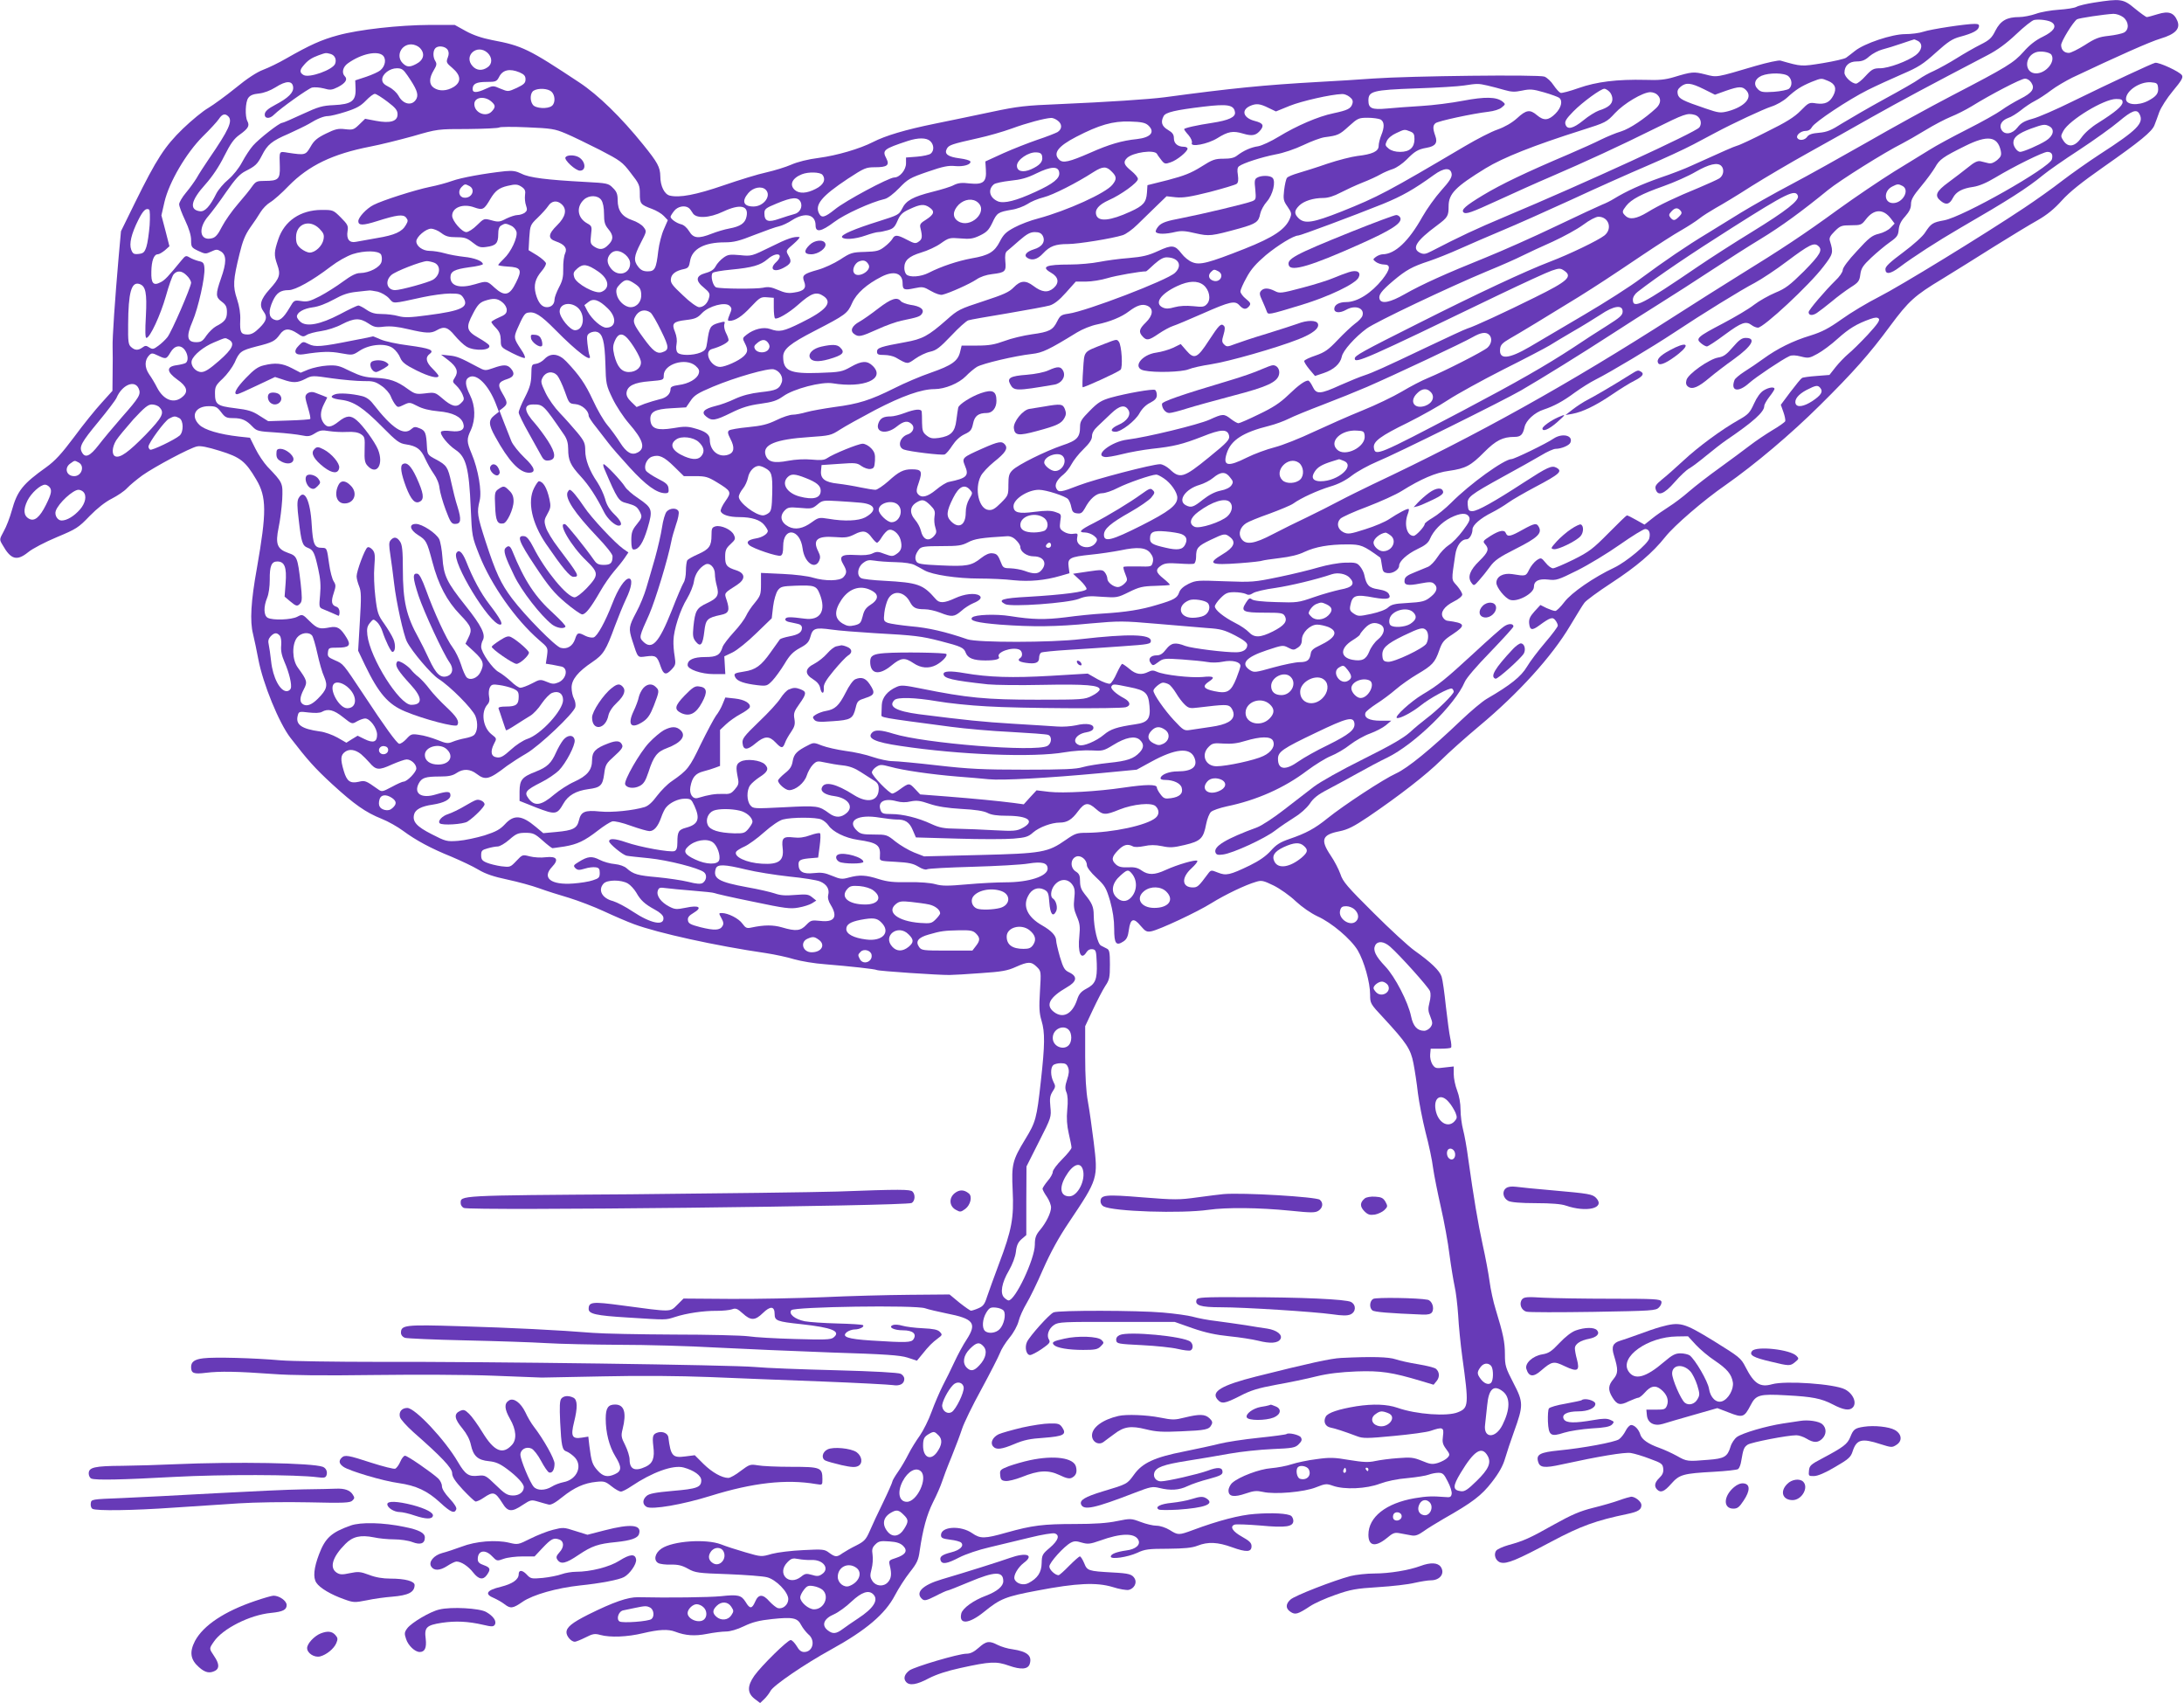 <?xml version="1.0" standalone="no"?>
<!DOCTYPE svg PUBLIC "-//W3C//DTD SVG 20010904//EN"
 "http://www.w3.org/TR/2001/REC-SVG-20010904/DTD/svg10.dtd">
<svg version="1.0" xmlns="http://www.w3.org/2000/svg"
 width="1280pt" height="998pt" viewBox="0 0 1280 998"
 preserveAspectRatio="xMidYMid meet">
<g transform="translate(0,998) scale(0.1,-0.1)"
fill="#673ab7" stroke="none">
<path d="M12274 9965 c-45 -7 -92 -18 -104 -25 -12 -7 -59 -14 -104 -17 -44
-3 -105 -13 -134 -24 -29 -10 -73 -19 -98 -19 -72 0 -109 -21 -139 -79 -21
-43 -35 -56 -87 -82 -34 -17 -97 -53 -140 -80 -43 -27 -103 -60 -133 -74 -30
-13 -69 -35 -87 -48 -18 -14 -109 -66 -203 -117 -93 -51 -205 -116 -249 -143
-64 -41 -89 -51 -135 -55 -40 -3 -60 -10 -69 -23 -14 -21 -47 -25 -58 -8 -10
16 20 42 49 42 16 0 29 8 37 23 16 29 213 160 327 217 48 24 138 65 200 92 96
41 124 59 199 127 71 64 97 81 143 93 74 20 105 37 109 58 3 13 -3 17 -25 17
-52 0 -257 -31 -301 -46 -23 -8 -72 -14 -107 -14 -76 0 -238 -54 -293 -98 -19
-15 -42 -33 -52 -40 -9 -7 -71 -21 -137 -32 -126 -20 -123 -21 -248 15 -11 3
-76 -11 -145 -31 -237 -70 -225 -68 -296 -50 -67 17 -78 16 -184 -16 -50 -15
-89 -19 -165 -16 -168 4 -288 -11 -393 -48 -51 -18 -99 -31 -106 -28 -8 3 -26
23 -41 45 -14 22 -38 44 -53 50 -33 13 -789 4 -1002 -11 -80 -6 -224 -15 -320
-20 -321 -18 -512 -37 -905 -90 -93 -12 -337 -28 -615 -40 -198 -8 -245 -13
-395 -45 -93 -20 -245 -51 -337 -70 -172 -35 -289 -70 -361 -107 -78 -40 -212
-79 -317 -93 -65 -8 -127 -24 -163 -40 -32 -14 -97 -34 -145 -45 -48 -10 -161
-45 -251 -76 -163 -56 -259 -74 -316 -60 -31 8 -55 56 -55 113 -1 54 -16 81
-100 185 -130 161 -263 291 -375 365 -296 196 -334 215 -510 248 -61 12 -111
29 -155 53 l-65 36 -145 0 c-183 -1 -417 -27 -540 -61 -96 -26 -163 -56 -303
-136 -43 -25 -103 -54 -135 -66 -37 -14 -94 -51 -162 -107 -58 -47 -130 -99
-160 -117 -30 -17 -97 -72 -148 -121 -106 -103 -154 -176 -282 -436 l-81 -165
-14 -155 c-21 -242 -37 -470 -35 -525 1 -27 1 -96 0 -153 l-1 -102 -64 -71
c-35 -38 -108 -128 -160 -199 -75 -100 -112 -140 -163 -177 -139 -99 -171
-139 -203 -255 -11 -40 -32 -95 -47 -121 -26 -48 -26 -48 -7 -80 49 -87 84
-96 151 -42 24 20 99 59 166 87 115 48 128 56 193 124 45 46 92 83 130 102 33
17 74 44 90 62 17 18 57 51 90 75 71 50 277 160 319 169 21 5 61 -3 135 -26
120 -37 150 -61 213 -168 61 -103 61 -191 4 -517 -36 -199 -42 -313 -23 -388
8 -33 22 -100 31 -148 27 -143 121 -373 188 -460 101 -131 144 -179 245 -272
129 -118 195 -165 290 -203 38 -15 94 -47 125 -70 77 -57 165 -104 284 -152
54 -23 125 -56 158 -76 42 -25 89 -41 170 -58 61 -13 145 -36 186 -51 41 -15
120 -40 175 -56 55 -17 147 -52 205 -79 58 -27 137 -61 175 -75 140 -52 479
-127 775 -170 52 -8 127 -24 165 -36 39 -11 120 -25 180 -29 145 -12 294 -28
304 -34 9 -6 365 -30 426 -29 22 0 105 5 185 11 120 8 155 14 203 36 72 32 91
33 124 0 25 -25 25 -26 18 -143 -6 -94 -4 -128 9 -171 21 -70 20 -142 -4 -357
-24 -218 -30 -238 -91 -338 -76 -125 -81 -148 -74 -300 8 -161 -5 -232 -80
-430 -29 -77 -60 -164 -70 -193 -14 -45 -23 -56 -51 -68 -18 -8 -38 -14 -43
-14 -5 0 -35 21 -68 47 l-58 48 -235 -2 c-129 -1 -356 -7 -505 -14 -148 -6
-393 -11 -544 -10 l-275 2 -37 -37 c-44 -43 -27 -43 -326 -3 -171 23 -193 21
-193 -21 0 -29 44 -39 227 -50 235 -15 222 -15 279 3 67 22 168 37 245 36 35
0 75 4 89 9 21 8 31 5 63 -24 47 -43 72 -43 118 2 44 43 69 41 69 -6 0 -39 14
-44 155 -59 183 -20 237 -42 189 -79 -16 -12 -53 -13 -224 -8 -113 3 -236 10
-275 16 -38 5 -234 10 -435 10 -201 1 -414 5 -475 10 -198 16 -475 30 -780 39
-322 10 -345 7 -345 -39 0 -12 9 -24 23 -29 12 -4 171 -11 352 -15 182 -4 395
-11 475 -16 80 -5 273 -9 430 -10 157 0 411 -7 565 -16 154 -8 458 -21 675
-29 321 -10 405 -16 449 -30 l55 -18 28 34 c43 54 62 72 94 96 27 20 28 22 12
39 -13 13 -37 18 -100 21 -46 2 -100 9 -120 15 -20 6 -44 8 -54 4 -32 -12 4
-31 58 -31 58 0 82 -21 62 -52 -13 -20 -40 -21 -247 -8 -140 9 -178 22 -143
50 11 8 31 15 45 15 29 0 59 16 49 25 -4 4 -71 8 -150 10 -79 2 -165 8 -192
13 -58 12 -96 43 -78 65 17 20 729 31 784 11 20 -7 77 -20 125 -30 159 -31
180 -57 119 -152 -21 -31 -53 -91 -72 -132 -19 -41 -50 -104 -69 -140 -18 -36
-48 -105 -65 -152 -17 -48 -49 -111 -69 -140 -21 -29 -51 -77 -66 -107 -15
-30 -42 -77 -61 -104 -19 -27 -34 -53 -34 -58 0 -5 -24 -60 -54 -122 -30 -61
-66 -138 -79 -169 -22 -50 -32 -60 -79 -84 -29 -14 -65 -35 -80 -45 -33 -24
-42 -24 -78 2 -27 21 -37 22 -152 16 -69 -3 -150 -13 -184 -22 -62 -18 -62
-18 -155 9 -52 15 -117 36 -144 47 -88 33 -281 20 -348 -25 -39 -26 -48 -69
-19 -85 11 -6 44 -10 74 -9 42 1 66 -5 100 -24 43 -24 58 -26 235 -32 103 -4
206 -12 228 -18 53 -13 125 -87 125 -128 0 -33 -31 -60 -61 -53 -10 3 -32 21
-49 39 -39 45 -65 44 -84 -1 -19 -43 -31 -44 -56 -2 -25 40 -44 45 -144 34
-70 -7 -308 -10 -486 -6 -60 1 -144 -28 -293 -102 -95 -48 -127 -74 -127 -104
0 -23 28 -55 49 -55 6 0 34 11 62 25 43 22 55 24 87 15 58 -16 159 -12 250 10
93 22 147 25 189 9 60 -23 114 -27 186 -13 40 8 90 14 112 14 24 0 66 12 105
31 50 24 89 34 165 42 123 13 149 7 171 -36 9 -17 28 -41 41 -53 44 -35 28
-104 -24 -104 -17 0 -30 10 -44 35 -12 19 -27 35 -35 35 -18 0 -170 -149 -213
-209 -42 -60 -42 -101 1 -135 l33 -25 23 22 c13 12 30 34 38 49 16 32 201 158
354 242 207 114 318 209 375 318 21 40 60 101 87 135 42 53 51 72 58 125 19
129 41 210 78 285 22 43 45 96 52 118 7 22 32 89 57 149 24 59 52 134 62 165
10 31 60 135 113 231 52 96 101 192 109 213 7 20 32 60 55 88 25 30 47 71 54
98 6 25 27 71 46 103 19 31 63 121 97 200 44 99 90 184 152 276 171 255 171
256 145 470 -10 81 -25 188 -34 237 -11 59 -16 150 -16 266 l0 176 46 98 c25
53 57 115 72 138 24 35 27 50 27 125 0 71 -3 86 -17 93 -10 5 -26 13 -35 18
-20 9 -42 103 -43 179 0 48 -10 71 -52 122 -21 26 -28 45 -28 76 0 34 -5 45
-26 58 -33 22 -31 74 4 87 27 10 62 -19 62 -51 0 -12 23 -43 56 -73 50 -47 57
-59 80 -136 16 -58 24 -110 24 -163 0 -88 11 -103 55 -74 18 12 26 28 31 67 9
67 28 74 69 24 28 -33 36 -37 63 -32 49 10 269 113 352 165 79 49 199 107 262
125 32 10 43 7 103 -22 36 -18 95 -59 129 -92 38 -35 89 -70 127 -88 83 -37
196 -133 236 -199 38 -64 73 -189 73 -260 0 -51 1 -54 78 -136 135 -146 160
-183 176 -267 8 -41 20 -119 26 -174 7 -55 27 -158 45 -230 19 -71 39 -165 44
-209 6 -43 27 -147 46 -231 19 -83 42 -208 50 -276 9 -68 23 -152 30 -185 8
-34 17 -111 21 -170 3 -60 14 -170 24 -244 39 -282 38 -300 -25 -325 -61 -26
-245 -13 -355 26 -61 21 -141 24 -240 9 -104 -17 -168 -38 -180 -61 -16 -29
-3 -58 28 -64 26 -5 79 -22 156 -51 34 -13 59 -13 215 2 97 9 194 22 216 30
70 24 79 21 72 -30 -5 -36 -2 -49 18 -76 23 -31 24 -35 8 -52 -9 -10 -34 -23
-55 -30 -34 -10 -46 -8 -94 12 -49 20 -66 22 -140 16 -46 -3 -106 -11 -134
-17 -40 -9 -71 -7 -152 6 -87 15 -114 16 -192 5 -50 -6 -116 -20 -146 -30 -30
-10 -84 -20 -120 -23 -69 -5 -187 -50 -227 -85 -13 -11 -23 -32 -23 -46 0 -36
32 -41 102 -17 46 16 64 17 100 9 69 -16 242 -1 311 27 55 22 62 22 99 9 68
-24 196 -18 275 12 44 16 102 28 163 33 52 5 108 14 123 20 16 6 41 11 57 11
26 0 33 -7 55 -51 15 -28 25 -60 23 -72 -3 -19 -9 -22 -38 -19 -76 6 -108 5
-179 -7 -168 -29 -271 -110 -271 -214 0 -66 40 -74 106 -21 39 33 48 36 82 29
20 -4 50 -9 65 -12 21 -4 39 2 70 24 23 17 76 49 117 73 171 97 223 137 284
216 42 54 65 96 77 138 10 34 33 104 52 156 56 155 56 173 -3 286 -46 89 -50
102 -50 168 0 72 -10 119 -54 263 -14 44 -30 119 -36 165 -6 45 -24 142 -40
213 -28 128 -53 277 -85 505 -8 63 -22 140 -30 170 -8 30 -15 83 -15 117 0 38
-8 82 -20 113 -11 28 -20 71 -20 96 l0 45 -54 -6 c-50 -7 -55 -5 -71 18 -9 15
-15 40 -13 59 l3 33 57 0 c31 0 59 3 62 6 4 4 2 28 -4 54 -6 26 -17 110 -26
188 -8 78 -19 156 -25 174 -11 35 -63 85 -159 153 -35 25 -143 124 -240 221
-154 153 -180 183 -194 227 -10 28 -35 77 -57 109 -62 92 -51 122 51 142 49
10 83 27 168 84 184 125 342 248 427 332 44 44 146 135 225 201 229 191 425
407 532 587 37 61 74 123 84 135 9 13 80 65 158 116 148 97 241 176 316 270
52 66 226 216 352 303 174 122 385 300 554 468 195 193 291 301 411 464 109
147 144 179 305 276 73 45 212 131 308 192 96 60 210 129 253 153 54 31 96 65
141 115 45 50 115 106 242 195 217 152 287 209 301 247 6 15 19 50 28 76 10
27 45 82 80 124 51 61 61 79 53 92 -13 21 -134 77 -157 73 -19 -4 -253 -113
-486 -227 -93 -46 -198 -92 -233 -101 -48 -13 -68 -25 -88 -51 -30 -39 -76
-46 -94 -13 -15 27 2 55 40 69 17 5 50 26 73 44 23 19 60 44 82 55 22 11 65
39 95 62 30 23 87 56 125 75 268 127 457 211 518 229 87 26 117 58 98 104 -20
48 -51 59 -115 39 -29 -9 -58 -17 -64 -17 -5 0 -37 23 -70 50 -68 57 -83 59
-238 35z m170 -86 c33 -26 36 -73 4 -90 -12 -6 -52 -15 -89 -19 -57 -6 -80
-15 -140 -54 -40 -25 -82 -46 -94 -46 -27 0 -45 18 -45 46 0 22 71 137 93 151
12 7 158 29 213 32 18 0 42 -8 58 -20z m-416 -32 c28 -22 8 -51 -55 -82 -42
-20 -79 -49 -113 -88 -59 -66 -97 -89 -420 -257 -129 -67 -354 -191 -500 -275
-146 -83 -346 -195 -445 -247 -99 -52 -229 -126 -290 -163 -60 -37 -150 -92
-198 -122 -123 -74 -253 -163 -387 -262 -63 -48 -214 -144 -335 -215 -121 -71
-265 -156 -319 -188 -125 -73 -182 -77 -174 -12 2 23 14 35 55 59 52 29 226
135 408 247 110 69 176 112 375 246 85 57 186 122 224 143 38 22 85 52 105 68
20 16 63 43 96 62 33 18 128 75 210 128 83 52 231 139 330 194 99 55 267 149
374 210 169 95 339 186 680 364 58 30 111 69 168 123 45 43 93 81 105 83 31 6
90 -2 106 -16z m-787 -107 c30 -17 24 -55 -13 -83 -48 -36 -160 -77 -209 -77
-38 0 -48 -5 -85 -45 -22 -25 -48 -45 -56 -45 -25 0 -68 40 -68 64 0 41 27 66
72 66 30 0 49 7 74 30 19 16 53 34 76 40 24 6 75 22 113 35 39 13 71 24 73 24
2 1 12 -4 23 -9z m-8781 -40 c33 -33 24 -72 -21 -95 -38 -20 -55 -19 -79 5
-41 41 -10 110 50 110 17 0 39 -9 50 -20z m164 -12 c7 -13 8 -26 0 -46 -10
-26 -8 -31 28 -61 50 -43 53 -82 6 -111 -40 -24 -85 -26 -116 -4 -28 19 -28
56 0 102 17 28 19 38 10 53 -16 24 -15 62 0 77 17 17 58 11 72 -10z m234 -18
c28 -27 28 -65 0 -84 -31 -22 -64 -20 -88 6 -56 61 27 134 88 78z m9165 -11
c25 -40 -32 -109 -90 -109 -68 0 -71 97 -3 123 27 11 83 2 93 -14z m-10086 5
c25 -7 37 -32 27 -58 -14 -35 -150 -84 -184 -66 -24 13 -25 29 -2 55 25 31 48
46 89 61 45 16 42 15 70 8z m308 -10 c20 -21 13 -62 -16 -86 -10 -9 -48 -26
-83 -38 l-64 -21 2 -51 c2 -70 -24 -89 -128 -94 -66 -3 -89 -9 -184 -53 -60
-28 -113 -51 -119 -51 -16 0 -135 -93 -170 -133 -17 -19 -46 -63 -64 -97 -19
-36 -52 -77 -81 -102 -27 -22 -58 -59 -70 -82 -37 -75 -67 -107 -95 -104 -66
8 -55 63 31 158 40 45 80 104 110 165 38 75 57 102 91 126 50 36 59 52 45 79
-15 28 -12 113 5 136 10 15 29 23 62 26 30 3 67 17 99 37 61 39 98 39 102 1 4
-32 -28 -64 -106 -105 -40 -21 -58 -37 -60 -52 -4 -29 28 -32 54 -5 37 37 200
153 223 159 14 3 44 1 68 -5 38 -11 48 -10 84 8 44 23 58 45 40 63 -20 20 -12
55 18 76 78 56 174 76 206 45z m143 -116 c53 -77 65 -108 54 -134 -22 -47 -79
-39 -107 16 -9 16 -33 39 -55 50 -30 15 -40 26 -40 44 0 32 44 66 86 66 28 0
38 -7 62 -42z m657 18 c27 -12 35 -21 35 -41 0 -21 -9 -30 -51 -50 -51 -23
-51 -23 -95 -5 -43 19 -45 19 -86 0 -54 -25 -78 -25 -78 -2 0 31 22 42 82 42
53 0 59 2 73 29 21 42 62 51 120 27z m7437 -23 c22 -20 23 -56 3 -73 -9 -7
-49 -15 -89 -18 -64 -4 -76 -2 -94 16 -27 27 -18 60 22 78 45 19 135 18 158
-3z m232 -27 c42 -17 52 -45 31 -85 -21 -41 -49 -54 -100 -47 -41 7 -45 5 -91
-42 -37 -38 -85 -68 -199 -124 -82 -42 -161 -79 -175 -82 -23 -7 -68 -27 -265
-116 -38 -18 -121 -50 -184 -71 -111 -39 -199 -79 -271 -123 -19 -12 -51 -28
-70 -35 -19 -8 -141 -64 -270 -126 -129 -62 -316 -145 -415 -185 -231 -93
-371 -156 -473 -214 -84 -48 -135 -58 -146 -30 -9 24 8 48 80 109 75 63 111
83 209 115 39 13 120 45 180 72 61 27 173 76 250 108 77 32 259 113 405 180
146 68 344 156 440 197 96 41 220 98 275 127 55 29 114 61 130 69 103 55 279
137 325 152 32 10 72 33 95 54 49 45 80 65 142 91 59 23 56 23 97 6z m1191
-10 c23 -35 6 -60 -66 -96 -33 -17 -82 -46 -108 -65 -26 -19 -117 -70 -202
-113 -85 -43 -183 -96 -219 -119 -36 -22 -130 -80 -210 -129 -80 -50 -227
-149 -328 -222 -199 -145 -329 -231 -582 -387 -91 -56 -259 -163 -375 -237
-627 -402 -1151 -694 -1770 -986 -60 -29 -148 -72 -195 -97 -47 -25 -132 -68
-190 -96 -58 -27 -148 -72 -200 -99 -110 -58 -160 -65 -185 -26 -19 29 -7 67
28 90 13 9 74 34 137 56 62 23 125 49 139 59 47 34 145 78 217 100 48 14 91
36 128 65 30 23 97 60 147 81 108 44 739 357 843 417 121 70 364 221 521 323
83 54 213 137 290 185 77 48 214 136 305 196 91 60 221 143 289 184 120 73
242 162 395 287 69 56 330 220 436 273 25 13 85 47 134 77 49 30 116 65 150
79 33 13 88 41 121 61 111 69 290 162 312 162 13 1 29 -9 38 -23z m743 -29 c4
-34 -10 -52 -59 -78 -59 -30 -129 -24 -129 11 0 48 80 102 145 98 36 -3 40 -6
43 -31z m-3931 12 c27 -6 71 -18 99 -26 42 -12 61 -13 104 -4 47 10 63 9 129
-10 42 -12 82 -27 89 -32 22 -17 13 -58 -22 -93 -40 -40 -68 -43 -108 -9 -41
35 -63 32 -117 -18 -30 -27 -72 -51 -114 -66 -36 -12 -121 -56 -189 -96 -459
-271 -510 -298 -727 -385 -165 -65 -213 -73 -249 -40 -28 27 -28 45 2 75 27
27 83 45 142 45 28 0 62 11 100 31 33 17 91 44 129 59 39 15 86 37 105 48 19
11 52 25 74 32 21 7 57 32 80 55 47 48 66 60 117 69 52 9 66 29 51 70 -15 42
-15 61 1 74 15 13 221 57 309 67 34 4 67 14 80 26 22 18 22 19 4 34 -36 28
-103 29 -230 5 -67 -13 -177 -27 -246 -31 -69 -4 -160 -11 -202 -15 -88 -8
-108 1 -108 47 0 55 26 62 279 71 124 4 251 12 281 17 78 12 84 12 137 0z
m1268 -21 l66 -33 64 23 c78 27 97 27 120 2 38 -42 -9 -95 -108 -122 -44 -11
-54 -10 -130 16 -136 46 -157 57 -164 84 -4 19 0 30 17 44 32 26 60 23 135
-14z m-6753 -15 c22 -20 24 -66 3 -83 -24 -20 -96 -16 -112 6 -19 25 -16 71 5
83 27 16 83 13 104 -6z m6200 0 c10 -9 18 -28 18 -43 0 -30 -23 -50 -80 -68
-19 -7 -60 -32 -90 -57 -60 -49 -95 -57 -105 -24 -6 17 4 33 46 76 53 54 161
133 182 133 6 0 19 -7 29 -17z m282 -19 c23 -22 20 -51 -7 -77 -68 -63 -155
-121 -206 -137 -31 -9 -83 -31 -116 -47 -33 -17 -120 -56 -192 -87 -252 -107
-394 -175 -502 -240 -101 -61 -128 -85 -114 -100 14 -13 43 -3 202 70 91 42
231 105 311 139 202 87 406 181 605 280 178 88 193 94 237 82 33 -9 47 -49 27
-74 -24 -29 -665 -324 -1139 -523 -169 -71 -263 -115 -433 -203 -31 -16 -43
-18 -63 -9 -53 25 -25 70 98 161 63 47 68 55 68 113 0 73 41 114 217 222 103
63 285 135 563 223 142 45 146 47 195 100 54 58 163 122 207 123 15 0 34 -7
42 -16z m-7443 -40 c48 -36 59 -51 59 -74 0 -41 -42 -54 -127 -38 l-63 12 -35
-34 c-31 -30 -37 -32 -82 -27 -41 5 -58 1 -113 -26 -51 -25 -70 -41 -90 -77
-29 -49 -31 -50 -132 -35 -54 9 -51 13 -48 -82 2 -73 -9 -83 -89 -83 -45 0
-52 -3 -73 -32 -12 -18 -50 -65 -84 -104 -34 -39 -76 -99 -93 -132 -23 -46
-38 -63 -58 -68 -73 -19 -85 59 -20 132 17 20 64 82 102 138 55 79 80 106 113
123 59 30 70 40 97 92 32 64 58 85 156 127 46 21 100 47 119 58 50 31 88 46
114 46 12 0 59 11 102 25 63 20 88 34 118 65 21 22 44 40 53 40 8 0 41 -21 74
-46z m5639 28 c17 -13 21 -24 16 -40 -9 -29 -28 -38 -112 -56 -88 -18 -215
-73 -320 -137 -44 -27 -98 -52 -120 -56 -43 -6 -86 -26 -123 -54 -17 -14 -40
-19 -80 -19 -50 0 -65 -5 -131 -47 -59 -37 -100 -53 -195 -78 l-120 -30 -3
-45 c-4 -56 -22 -76 -97 -110 -118 -54 -187 -61 -200 -20 -10 32 14 60 73 87
71 31 171 103 171 124 1 9 -17 30 -39 48 -43 35 -49 51 -25 75 34 33 161 51
176 24 4 -8 17 -25 27 -38 17 -21 22 -22 53 -11 37 12 99 63 99 80 0 6 -9 11
-21 11 -36 0 -59 19 -59 49 0 23 -8 34 -35 50 -36 21 -44 46 -25 81 12 22 67
35 233 55 142 17 179 11 185 -33 4 -28 -36 -47 -134 -62 -87 -13 -164 -30
-164 -37 0 -3 11 -19 26 -35 14 -17 23 -37 19 -46 -10 -26 92 -7 149 28 64 40
92 45 152 27 53 -16 76 -11 102 21 22 28 13 41 -33 53 -68 17 -83 63 -29 88
36 16 58 14 108 -11 l44 -21 81 33 c70 28 241 67 307 69 12 1 32 -7 44 -17z
m-5028 -29 c22 -20 23 -31 1 -55 -34 -38 -103 -9 -103 42 0 42 62 50 102 13z
m9558 -2 c0 -22 -43 -58 -143 -121 -41 -25 -79 -59 -98 -86 -37 -54 -78 -61
-106 -18 -16 24 -16 28 0 57 35 64 238 187 309 187 31 0 38 -4 38 -19z m99
-69 c28 -53 -11 -93 -234 -237 -66 -43 -165 -113 -220 -155 -55 -43 -154 -113
-220 -157 -238 -159 -733 -462 -852 -522 -67 -34 -166 -93 -220 -132 -76 -54
-115 -74 -182 -95 -103 -31 -195 -77 -276 -136 -33 -24 -83 -58 -112 -76 -28
-18 -54 -40 -57 -48 -26 -67 22 -76 86 -18 38 34 193 138 235 157 15 7 36 6
68 -2 43 -11 50 -10 97 16 28 15 82 55 119 89 66 59 110 86 191 115 28 10 41
10 49 2 9 -9 -8 -33 -65 -95 -43 -46 -94 -96 -114 -112 -20 -17 -53 -51 -73
-76 l-37 -47 -76 -6 c-41 -3 -80 -8 -85 -12 -6 -3 -36 -40 -68 -82 l-56 -75
15 -42 c8 -22 13 -47 11 -54 -3 -6 -36 -30 -74 -52 -38 -23 -98 -63 -133 -90
-35 -27 -115 -86 -177 -131 -63 -45 -143 -107 -179 -138 -36 -32 -90 -72 -120
-91 -30 -19 -75 -50 -98 -69 l-44 -35 -48 27 c-26 15 -51 27 -55 27 -3 0 -52
-47 -108 -104 -91 -92 -113 -109 -205 -155 -57 -28 -111 -51 -120 -51 -10 0
-29 14 -43 32 -26 31 -27 32 -53 15 -14 -10 -34 -34 -44 -55 -19 -39 -20 -39
-99 -26 -53 8 -93 -14 -93 -51 0 -27 51 -91 81 -100 44 -14 139 38 139 76 0
35 28 49 83 43 49 -6 59 -2 172 54 66 33 178 101 249 151 71 50 138 91 148 91
23 0 32 -22 24 -55 -8 -32 -134 -137 -205 -171 -121 -57 -251 -147 -292 -201
-22 -29 -46 -53 -54 -53 -8 0 -31 8 -51 17 l-36 18 -35 -38 c-26 -29 -33 -45
-31 -69 4 -41 17 -44 59 -13 64 47 79 52 95 30 8 -10 14 -24 14 -31 0 -7 -33
-51 -74 -99 -40 -47 -89 -111 -107 -142 -34 -57 -96 -107 -234 -187 -28 -16
-95 -73 -150 -125 -179 -171 -315 -282 -383 -313 -73 -33 -305 -185 -402 -263
-74 -60 -126 -88 -223 -121 -55 -19 -77 -33 -109 -69 -28 -31 -66 -58 -123
-86 -118 -57 -139 -61 -187 -42 -40 16 -41 16 -59 -8 -54 -73 -61 -79 -88 -79
-64 0 -69 56 -9 111 23 21 39 41 35 45 -9 9 -116 -22 -186 -54 -65 -30 -101
-30 -140 -3 -22 16 -42 21 -79 19 -38 -2 -56 3 -71 16 -29 26 -26 45 11 83 33
34 56 40 87 24 10 -6 35 -5 66 1 36 8 65 8 105 0 46 -10 67 -9 134 7 93 22
109 38 125 122 6 31 19 64 29 72 10 9 51 23 92 32 175 36 337 108 470 209 47
35 110 74 140 86 30 12 81 41 112 66 31 24 84 54 118 66 33 12 75 34 92 48
l32 27 -63 0 c-66 0 -99 17 -88 47 3 8 32 31 64 52 32 20 83 58 113 84 30 26
87 66 126 89 88 52 104 68 129 140 17 49 27 61 78 94 81 54 76 66 -32 80 -8 1
-19 10 -24 19 -18 28 7 65 63 93 29 14 50 32 50 41 0 9 -14 32 -31 52 -34 38
-33 26 -10 181 8 54 35 91 67 91 16 0 34 31 34 58 0 25 46 65 114 99 28 14 71
40 96 58 25 18 95 58 155 90 148 78 165 94 126 115 -27 14 -51 3 -190 -87
-172 -112 -272 -168 -301 -168 -22 0 -25 5 -28 37 -4 45 8 55 213 168 83 45
180 100 216 121 36 22 74 39 86 39 33 0 81 20 87 37 17 42 -48 57 -99 23 -42
-29 -230 -120 -246 -120 -44 -1 -244 -145 -354 -256 -33 -33 -81 -72 -107 -87
-27 -16 -48 -32 -48 -37 0 -15 -51 -70 -65 -70 -39 0 -57 66 -35 126 6 15 9
29 6 31 -6 6 -60 -23 -113 -58 -23 -16 -86 -43 -141 -60 -90 -29 -102 -30
-128 -18 -34 17 -43 53 -19 79 9 10 80 42 158 71 78 30 169 71 202 92 112 70
199 108 277 118 98 14 128 30 207 110 68 68 108 89 177 89 36 0 49 12 59 57 8
39 59 86 112 103 60 20 113 48 183 100 36 26 90 60 120 75 86 43 333 191 460
275 167 111 394 251 475 293 39 21 124 77 190 127 127 95 156 110 180 90 30
-24 14 -51 -82 -149 -83 -82 -109 -102 -168 -126 -38 -16 -95 -48 -125 -71
-30 -24 -112 -72 -182 -109 -149 -78 -162 -89 -129 -116 13 -11 28 -19 35 -19
6 0 54 31 106 70 98 72 122 80 156 55 10 -8 27 -15 37 -15 33 0 301 249 383
357 58 75 60 83 39 150 -6 18 0 30 28 58 32 32 40 35 95 35 58 0 62 2 87 34
48 63 103 64 148 4 l21 -28 -23 -24 c-13 -14 -44 -30 -70 -36 -39 -9 -58 -24
-128 -101 -51 -54 -83 -98 -83 -111 0 -12 -19 -40 -45 -64 -57 -56 -155 -170
-155 -183 0 -20 22 -22 48 -5 15 10 54 40 87 67 33 28 83 65 111 83 46 29 52
37 57 76 5 36 15 52 64 98 32 30 81 71 108 90 44 31 50 40 53 75 3 28 13 50
38 77 24 28 34 47 34 72 0 26 13 49 59 104 32 38 69 89 82 111 26 47 46 61
177 126 131 65 189 57 208 -28 5 -26 2 -35 -21 -55 -20 -16 -35 -22 -52 -18
-12 3 -33 8 -45 11 -17 4 -37 -5 -73 -35 -27 -22 -79 -61 -115 -88 -74 -54
-84 -79 -45 -110 31 -25 51 -20 71 19 18 35 54 55 119 64 33 5 77 23 130 55
110 66 280 150 304 150 25 0 34 -15 27 -43 -12 -49 -522 -338 -632 -358 -67
-12 -77 -19 -111 -71 -13 -22 -69 -72 -128 -116 -78 -58 -105 -83 -105 -99 0
-33 29 -29 81 10 81 61 223 153 359 232 275 159 392 233 485 310 28 23 122 89
210 146 88 58 193 133 233 167 76 64 105 75 121 44z m-11201 -14 c27 -27 3
-79 -113 -248 -28 -41 -61 -92 -73 -114 -13 -21 -40 -59 -62 -85 -22 -26 -40
-57 -40 -68 0 -12 16 -54 35 -94 23 -49 35 -88 35 -116 0 -40 2 -44 42 -63 40
-19 44 -19 76 -4 30 14 35 14 58 0 32 -22 32 -65 -1 -158 -32 -92 -32 -109 5
-136 24 -18 30 -30 30 -61 0 -40 -13 -57 -64 -83 -16 -9 -41 -33 -56 -54 -22
-33 -32 -39 -60 -39 -54 0 -60 33 -22 121 34 79 75 262 70 314 -2 29 -8 35
-33 40 -16 4 -40 13 -53 21 -22 13 -25 12 -48 -16 -78 -95 -98 -117 -123 -129
-42 -22 -56 -7 -54 62 1 64 15 102 38 102 8 0 26 11 41 23 l27 24 -23 90 -24
91 18 79 c27 115 126 285 225 384 42 41 84 87 94 102 19 29 36 34 55 15z
m4860 -24 c28 -20 28 -50 0 -68 -13 -7 -66 -28 -118 -45 -52 -18 -142 -53
-200 -79 l-105 -48 3 -48 c5 -72 -15 -89 -94 -81 -47 6 -68 3 -93 -9 -17 -10
-74 -27 -126 -40 -115 -29 -155 -51 -178 -99 -18 -35 -24 -38 -135 -73 -144
-45 -226 -80 -217 -94 10 -16 76 -12 138 10 31 11 64 20 74 20 10 0 35 5 56
11 32 9 41 18 57 55 16 37 28 49 72 69 62 29 85 31 116 9 32 -22 27 -40 -19
-70 -36 -22 -40 -29 -34 -52 12 -50 10 -64 -11 -78 -18 -13 -26 -11 -68 11
-57 30 -72 31 -86 5 -6 -10 -26 -31 -46 -46 -31 -24 -46 -28 -115 -30 -75 -2
-84 -5 -145 -45 -36 -23 -94 -50 -131 -60 -85 -24 -94 -32 -80 -69 15 -38 -1
-56 -58 -64 -34 -6 -56 -2 -95 15 -39 17 -58 20 -88 13 -38 -8 -244 -7 -274 2
-20 6 -36 70 -21 85 6 6 54 14 107 19 127 12 173 26 214 61 34 30 72 38 72 16
0 -8 -9 -22 -20 -32 -44 -40 -17 -64 39 -36 48 25 53 38 32 74 -16 28 -16 29
29 67 25 22 41 40 35 41 -32 4 -69 -8 -169 -58 -110 -54 -112 -55 -179 -48
-59 5 -71 4 -97 -15 -17 -12 -37 -34 -45 -49 -10 -20 -27 -32 -60 -41 -58 -16
-61 -45 -8 -87 30 -25 35 -34 29 -56 -8 -34 -32 -57 -59 -57 -13 1 -53 29 -95
70 -62 58 -73 72 -70 96 3 29 29 48 79 58 22 5 28 13 33 45 11 72 83 111 204
111 52 0 85 8 175 44 62 24 126 47 143 50 18 4 53 20 78 37 75 47 136 33 136
-32 0 -43 33 -37 109 20 59 45 217 117 296 135 18 4 53 31 85 64 51 53 63 60
168 96 89 31 122 37 159 33 49 -5 96 9 90 27 -2 6 -30 14 -62 18 -70 9 -92 26
-76 56 12 22 25 27 186 63 55 12 143 37 195 56 87 32 192 60 230 62 9 1 26 -6
38 -15z m1893 6 c23 -13 24 -45 4 -93 -8 -20 -15 -48 -15 -62 0 -32 -37 -49
-125 -59 -33 -4 -112 -24 -175 -45 -63 -22 -140 -46 -171 -55 -31 -9 -61 -21
-66 -28 -6 -7 -13 -40 -17 -72 -6 -53 -4 -63 20 -97 24 -35 25 -42 14 -69 -26
-64 -97 -111 -266 -178 -213 -84 -263 -97 -307 -78 -19 7 -47 30 -62 50 -39
51 -56 53 -138 15 -57 -26 -90 -34 -171 -41 -56 -4 -134 -15 -175 -23 -40 -8
-117 -15 -170 -15 -142 0 -172 -13 -111 -48 44 -25 50 -59 15 -90 -34 -29 -69
-25 -119 13 -45 34 -75 32 -115 -9 -27 -28 -59 -42 -178 -81 -138 -45 -149
-50 -215 -109 -108 -95 -142 -113 -243 -131 -143 -26 -165 -33 -165 -55 0 -17
7 -20 43 -20 23 0 53 -7 67 -15 71 -41 67 -40 114 -7 24 17 63 36 87 41 37 8
57 24 124 94 44 47 89 87 100 90 11 4 115 22 230 41 116 20 227 40 247 46 26
8 55 30 95 75 l58 65 60 0 c33 0 89 9 125 20 49 15 192 40 227 40 2 0 24 19
48 42 33 29 54 41 75 40 68 -2 92 -48 46 -91 -45 -43 -520 -225 -624 -239 -42
-6 -49 -11 -66 -45 -25 -51 -46 -62 -149 -76 -49 -7 -121 -24 -160 -39 -58
-21 -89 -27 -162 -27 l-89 0 -9 -37 c-13 -54 -49 -79 -172 -122 -59 -20 -155
-61 -214 -91 -140 -70 -210 -92 -350 -110 -63 -9 -137 -22 -165 -30 -27 -8
-64 -15 -80 -15 -17 0 -60 -14 -96 -32 -52 -25 -85 -33 -165 -41 -55 -5 -105
-14 -112 -19 -10 -8 -8 -19 8 -50 26 -50 22 -80 -12 -92 -57 -20 -109 23 -109
88 0 31 -27 50 -92 67 -38 11 -62 11 -123 0 -93 -15 -128 -3 -133 45 -5 50 24
67 124 72 l85 5 26 38 c21 32 41 45 131 83 134 56 324 110 357 102 35 -9 58
-47 46 -78 -14 -38 -31 -46 -123 -56 -60 -7 -106 -19 -150 -39 -35 -17 -87
-36 -115 -42 -68 -17 -86 -37 -54 -62 33 -27 52 -24 146 22 62 31 105 44 171
53 72 10 97 18 134 44 61 44 226 87 290 76 182 -30 311 25 236 101 -33 33 -65
32 -130 -5 -50 -28 -61 -31 -186 -35 -171 -6 -210 12 -210 95 0 44 40 77 184
151 182 94 193 102 220 163 25 57 86 111 173 155 73 37 123 21 123 -39 0 -38
9 -42 69 -29 48 10 54 9 97 -16 28 -16 55 -25 67 -22 40 9 162 64 199 89 23
16 58 28 94 32 75 9 82 15 76 75 -3 33 0 51 9 59 8 6 40 34 72 62 45 39 65 50
92 50 25 0 37 -6 46 -21 18 -34 -3 -66 -52 -80 -44 -14 -61 -35 -38 -50 28
-18 60 -9 92 26 40 43 73 55 146 55 58 0 258 32 321 52 19 6 58 34 86 62 29
28 79 77 112 109 l59 57 54 -6 c43 -4 83 2 199 31 80 21 151 42 158 48 9 7 11
23 7 52 -5 29 -3 44 7 51 23 18 131 53 213 69 46 8 116 32 164 55 46 22 102
43 125 46 77 10 86 14 141 64 52 47 58 50 111 50 30 0 64 -5 75 -10z m-1362
-34 c43 -39 16 -72 -66 -81 -88 -9 -163 -31 -273 -80 -124 -54 -161 -63 -183
-40 -37 37 -6 78 100 133 135 70 215 93 314 90 69 -2 91 -7 108 -22z m5282 -6
c33 -18 24 -57 -21 -85 -39 -25 -132 -65 -150 -65 -17 0 -40 31 -40 54 0 32
28 54 102 82 73 26 82 28 109 14z m-8696 -42 c39 -16 128 -60 200 -96 121 -63
133 -71 182 -136 49 -62 53 -72 53 -121 0 -59 4 -64 71 -89 25 -9 57 -28 69
-41 l24 -25 -23 -53 c-13 -28 -28 -86 -33 -127 -12 -105 -20 -120 -62 -120
-25 0 -40 7 -55 26 -29 37 -26 62 14 140 35 68 36 68 17 93 -10 14 -40 32 -67
41 -59 20 -85 56 -85 118 0 34 -6 50 -28 71 -26 27 -33 28 -162 35 -226 12
-329 25 -373 48 -33 16 -52 19 -96 15 -121 -13 -259 -38 -311 -57 -30 -11 -89
-27 -130 -35 -88 -18 -279 -79 -331 -106 -40 -20 -89 -72 -89 -95 0 -26 27
-26 109 0 117 37 154 42 171 21 12 -15 12 -21 -1 -43 -22 -40 -66 -60 -170
-77 -51 -9 -107 -19 -123 -22 -38 -8 -57 16 -49 63 5 30 1 39 -39 79 -45 45
-46 45 -114 45 -123 -1 -217 -64 -253 -172 -25 -74 -26 -92 -6 -149 21 -58 14
-79 -45 -144 -53 -59 -63 -94 -35 -131 23 -31 18 -54 -24 -95 -28 -28 -47 -39
-69 -39 -40 0 -47 12 -44 84 2 39 -5 81 -19 124 -25 74 -23 111 15 265 18 75
33 111 62 153 22 30 49 71 61 91 12 20 37 46 57 58 19 11 68 54 108 96 118
120 258 187 478 230 58 11 170 39 250 61 144 42 146 42 322 42 97 1 180 5 184
9 4 4 78 5 163 1 142 -6 162 -9 226 -36z m4949 12 c21 -8 26 -16 26 -45 0 -49
-28 -75 -84 -75 -28 0 -52 7 -67 19 -21 17 -22 22 -11 45 7 16 30 35 55 46 49
23 48 23 81 10z m-2812 -57 c22 -20 24 -56 3 -73 -8 -7 -44 -15 -80 -18 l-65
-5 0 -34 c0 -39 -37 -83 -69 -83 -31 0 -289 -138 -348 -187 -59 -47 -77 -52
-92 -25 -28 52 15 103 167 204 98 64 107 68 161 68 70 0 86 12 66 51 -26 49
-17 56 125 103 61 20 110 20 132 -1z m656 -91 c5 -30 -14 -51 -65 -74 -48 -21
-83 -12 -83 21 0 35 69 82 115 78 23 -1 31 -8 33 -25z m3980 -54 c19 -19 14
-56 -11 -73 -13 -8 -66 -32 -118 -54 -137 -56 -236 -103 -304 -145 -65 -39
-104 -45 -129 -20 -21 20 -20 26 5 58 30 38 90 70 218 115 62 22 148 60 190
85 77 44 127 56 149 34z m-3880 -40 c4 -33 -34 -64 -139 -112 -115 -53 -184
-70 -220 -56 -50 21 -61 69 -24 100 8 7 52 16 96 21 61 6 99 16 153 43 86 42
130 44 134 4z m307 7 c30 -29 31 -45 5 -77 -38 -49 -265 -152 -435 -198 -44
-11 -107 -35 -140 -53 -49 -26 -64 -41 -85 -82 -31 -61 -65 -82 -166 -99 -81
-15 -178 -47 -252 -85 -45 -23 -111 -28 -130 -9 -7 7 -12 24 -12 38 0 44 26
68 98 90 38 11 90 35 116 54 47 33 52 34 115 29 55 -5 74 -2 114 17 39 19 52
31 73 75 27 58 33 62 113 76 30 4 71 20 92 33 20 14 63 32 96 40 55 14 193 84
292 148 54 34 75 35 106 3z m1993 -15 c2 -19 -13 -43 -61 -96 -35 -39 -85
-109 -111 -155 -80 -143 -160 -218 -232 -219 -11 0 -29 -7 -40 -15 -19 -15
-19 -15 0 -30 11 -8 32 -15 48 -15 40 0 37 -27 -10 -87 -65 -81 -147 -133
-212 -133 -42 0 -70 -16 -70 -40 0 -24 33 -26 70 -5 53 30 109 10 95 -35 -3
-11 -23 -32 -43 -46 -20 -15 -66 -58 -102 -96 -55 -58 -75 -72 -129 -91 -36
-12 -66 -26 -67 -32 -2 -5 12 -27 30 -49 l33 -39 51 17 c59 20 97 54 106 96 6
35 78 115 146 165 53 39 483 243 704 335 81 33 176 75 209 92 34 17 114 54
177 82 63 29 144 73 179 99 36 27 74 47 89 47 61 0 84 -71 35 -110 -37 -29
-205 -110 -318 -153 -144 -55 -426 -187 -765 -358 -341 -171 -380 -193 -380
-210 0 -32 66 -3 840 371 146 70 287 135 314 144 44 15 51 15 72 1 53 -35 24
-62 -171 -158 -169 -84 -357 -171 -395 -182 -14 -4 -119 -53 -235 -108 -258
-123 -319 -150 -370 -167 -22 -7 -84 -32 -138 -56 -121 -55 -142 -56 -164 -9
-9 19 -21 35 -26 35 -19 0 -56 -26 -117 -85 -49 -47 -91 -74 -173 -113 -59
-29 -112 -52 -119 -52 -6 0 -26 11 -44 25 -41 32 -48 31 -125 -4 -64 -29 -368
-103 -482 -117 -93 -11 -198 -93 -131 -102 12 -2 57 6 101 17 43 11 121 25
173 31 130 14 178 26 297 72 109 44 146 45 156 7 6 -24 -7 -39 -118 -129 -148
-121 -170 -127 -230 -69 -18 16 -42 29 -56 29 -46 0 -382 -88 -476 -124 -105
-41 -119 -43 -132 -18 -12 22 4 52 42 82 15 12 36 39 47 60 11 21 42 61 70 88
36 35 50 57 50 76 0 18 11 38 33 58 17 16 53 50 79 75 49 47 81 54 101 21 18
-28 -7 -66 -59 -88 -43 -19 -52 -40 -16 -40 33 0 116 64 140 108 15 27 38 50
63 62 29 15 39 27 39 45 0 13 -5 27 -10 30 -13 8 -170 -20 -260 -45 -55 -16
-75 -28 -123 -77 -48 -48 -57 -63 -57 -92 0 -64 -17 -82 -105 -111 -99 -34
-259 -113 -291 -145 -20 -20 -24 -34 -24 -86 0 -60 -1 -63 -44 -106 -35 -35
-51 -44 -73 -41 -56 6 -83 123 -45 198 9 19 44 56 77 83 68 54 84 79 65 102
-18 22 -37 19 -132 -23 -119 -53 -121 -55 -103 -100 26 -60 12 -74 -95 -96
-14 -3 -47 -23 -74 -46 -51 -42 -85 -50 -106 -25 -11 13 -10 26 6 71 21 63 15
74 -43 74 -48 0 -76 -14 -137 -70 -31 -27 -65 -50 -75 -50 -11 0 -50 6 -88 14
-37 8 -97 18 -132 22 -77 8 -104 29 -99 77 l3 32 103 7 c95 7 105 6 131 -13
16 -11 39 -19 52 -17 21 3 24 9 27 49 2 37 -2 50 -22 72 -14 15 -36 27 -50 27
-26 0 -173 -60 -209 -85 -16 -11 -37 -13 -90 -8 -42 4 -95 1 -138 -7 -84 -16
-118 -7 -132 33 -20 61 57 93 257 106 119 8 127 10 178 43 29 19 123 71 208
116 158 82 271 122 347 122 61 0 143 34 184 76 18 19 48 44 64 54 33 20 224
65 323 76 62 7 98 24 264 126 33 20 83 40 118 47 73 15 143 43 187 77 48 36
79 45 108 32 37 -17 33 -56 -10 -98 -39 -38 -43 -55 -18 -82 23 -25 36 -23 93
16 28 19 66 40 85 46 19 6 97 39 172 72 163 72 191 78 217 49 23 -25 39 -27
57 -5 11 14 9 20 -19 43 -18 14 -32 34 -32 43 0 10 16 47 36 82 26 49 56 82
113 131 73 60 163 115 190 115 13 0 319 114 496 185 112 46 180 84 299 170 59
43 99 45 104 5z m-3688 -4 c22 -28 7 -60 -40 -83 -52 -27 -96 -29 -122 -6 -33
30 -16 69 42 92 38 15 106 13 120 -3z m-2069 -66 c39 -21 13 -75 -33 -68 -28
4 -36 39 -13 62 19 19 21 19 46 6z m308 -6 c18 -13 22 -23 18 -48 -2 -17 0
-44 6 -60 8 -24 7 -31 -8 -43 -11 -7 -29 -13 -42 -13 -13 0 -43 -10 -66 -21
-37 -20 -47 -21 -86 -10 -44 12 -44 12 -86 -29 -22 -22 -50 -40 -62 -40 -26 0
-83 66 -83 96 0 48 63 73 129 49 51 -18 58 -14 96 51 27 45 49 63 100 75 47
11 59 10 84 -7z m8092 6 c43 -24 1 -100 -56 -100 -54 0 -57 71 -5 97 31 16 36
16 61 3z m-6663 -22 c35 -35 -12 -98 -72 -98 -59 0 -71 31 -30 79 28 33 78 43
102 19z m6049 -35 c10 -27 -66 -87 -271 -213 -103 -63 -243 -153 -312 -200
-332 -226 -384 -253 -384 -196 0 15 11 33 28 46 120 93 311 222 556 377 317
201 368 226 383 186z m-7013 -25 c10 -14 16 -44 16 -81 0 -48 5 -65 25 -89 31
-37 32 -62 0 -93 -28 -29 -51 -31 -84 -9 -21 15 -22 22 -17 68 6 49 5 52 -24
68 -56 32 -64 95 -18 138 30 28 82 27 102 -2z m1167 -9 c16 -30 -3 -67 -38
-74 -15 -4 -54 -16 -86 -27 -65 -23 -87 -15 -87 32 0 25 7 31 73 58 89 37 122
39 138 11z m1041 -6 c61 -55 -46 -155 -117 -109 -34 22 -32 60 4 97 34 33 83
39 113 12z m-2440 -10 c33 -30 23 -74 -27 -123 -53 -52 -55 -78 -8 -94 52 -18
69 -40 55 -71 -7 -15 -12 -54 -11 -88 1 -49 -4 -72 -25 -111 -14 -27 -26 -59
-26 -70 0 -28 -18 -46 -45 -46 -29 0 -51 26 -65 78 -13 51 -4 88 35 134 14 16
25 36 25 44 0 8 -23 29 -51 47 l-51 31 4 74 c5 71 6 75 49 116 24 23 52 54 62
69 20 31 52 35 79 10z m744 -21 c6 -4 16 -17 23 -29 18 -35 97 -32 179 7 100
47 152 36 137 -30 -8 -38 -36 -57 -101 -69 -28 -5 -74 -19 -102 -30 -79 -31
-108 -28 -133 14 -13 21 -32 38 -48 41 -27 7 -61 31 -61 44 0 4 9 19 21 34 20
26 61 35 85 18z m-3159 -102 c-4 -48 -12 -105 -19 -126 -11 -33 -18 -39 -46
-42 -27 -3 -34 1 -43 25 -13 35 1 93 41 173 28 56 45 73 64 62 5 -3 6 -44 3
-92z m8972 86 c10 -12 8 -19 -8 -35 -25 -25 -34 -26 -51 -6 -10 13 -10 19 5
35 21 24 38 25 54 6z m-7977 -106 c25 -26 29 -36 24 -63 -7 -38 -48 -77 -81
-77 -13 0 -36 11 -52 24 -22 19 -28 32 -28 66 0 79 79 108 137 50z m1123 18
c14 -6 28 -22 32 -36 8 -33 -32 -119 -74 -158 -18 -17 -33 -34 -33 -37 0 -3
25 -7 56 -9 78 -4 86 -19 48 -94 -37 -76 -66 -83 -125 -30 -44 41 -46 41 -113
21 -90 -27 -146 -12 -146 40 0 35 24 47 110 59 44 5 80 14 80 18 0 18 -49 37
-110 43 -36 4 -87 13 -114 21 -27 8 -67 14 -88 14 -40 0 -78 27 -78 56 0 26
56 74 86 74 15 0 42 -11 60 -25 26 -20 44 -25 89 -25 48 0 62 -5 95 -31 34
-27 45 -31 80 -26 56 7 70 22 70 73 0 30 5 46 18 53 22 13 26 13 57 -1z m-762
-169 c5 -9 7 -28 3 -43 -8 -32 -71 -65 -125 -66 -24 0 -52 -14 -101 -50 -38
-28 -98 -66 -136 -86 -57 -29 -73 -34 -109 -28 -41 6 -42 5 -67 -38 -39 -66
-63 -84 -93 -70 -31 14 -33 49 -6 109 22 47 45 63 93 63 39 0 139 56 245 137
43 33 95 62 130 74 69 22 151 21 166 -2z m1433 -2 c17 -15 27 -33 27 -51 0
-60 -69 -80 -110 -32 -27 32 -29 62 -6 88 22 25 56 23 89 -5z m1425 -58 c19
-36 -65 -83 -86 -48 -12 18 4 55 27 66 28 12 45 7 59 -18z m-2547 12 c41 -16
38 -72 -6 -100 -26 -16 -190 -61 -222 -61 -48 0 -62 52 -23 88 23 22 176 81
209 82 9 0 28 -4 42 -9z m962 -52 c64 -44 71 -100 17 -120 -34 -13 -145 48
-157 85 -8 26 -5 33 19 54 33 28 58 24 121 -19z m3635 1 c36 -20 10 -68 -30
-55 -26 8 -33 31 -15 50 18 18 20 18 45 5z m-6046 -25 c14 -13 25 -32 25 -42
-1 -26 -114 -288 -139 -319 -12 -15 -36 -38 -53 -50 -28 -21 -34 -22 -53 -10
-18 12 -24 12 -40 0 -25 -18 -44 -18 -67 3 -16 14 -18 32 -17 132 1 187 19
252 66 237 37 -12 45 -51 38 -188 -5 -86 -4 -128 3 -128 21 0 83 135 114 244
17 61 37 119 46 129 21 24 49 21 77 -8z m2626 -48 c27 -18 35 -30 37 -59 4
-43 -24 -78 -62 -78 -34 0 -75 38 -82 77 -5 25 -1 37 19 57 32 32 45 32 88 3z
m3332 -7 c35 -28 46 -84 21 -111 -16 -18 -26 -19 -81 -13 -41 4 -80 2 -109 -6
-34 -10 -51 -10 -69 -2 -52 24 -14 80 85 126 67 31 118 33 153 6z m-4839 -39
c22 -6 50 -22 66 -39 30 -33 11 -34 200 7 52 11 123 21 157 21 55 0 64 -3 78
-24 36 -55 -7 -77 -208 -103 -104 -14 -136 -15 -173 -5 -24 7 -68 12 -97 12
-39 0 -61 6 -89 25 -20 14 -42 25 -48 25 -6 0 -55 -23 -109 -52 -115 -60 -196
-75 -231 -43 -11 10 -20 23 -20 30 0 24 39 47 92 54 34 4 80 22 124 46 52 29
85 40 134 45 36 4 70 8 75 8 6 1 27 -3 49 -7z m2614 -27 c53 -37 14 -83 -133
-155 -105 -52 -128 -56 -181 -37 -39 14 -96 0 -138 -33 -25 -19 -25 -22 -11
-49 20 -39 19 -53 -7 -78 -29 -27 -106 -61 -137 -62 -57 0 -99 91 -48 105 51
14 97 39 97 52 0 8 -7 27 -16 44 -8 16 -12 39 -9 49 6 18 4 18 -36 7 -46 -14
-52 -24 -64 -110 -6 -43 -10 -50 -40 -63 -45 -18 -119 -18 -134 0 -8 9 -10 28
-6 49 4 21 1 47 -9 72 -21 50 -11 61 66 70 52 6 67 13 92 40 40 42 137 68 162
43 14 -14 14 -19 0 -52 -12 -30 -13 -36 -1 -36 34 0 73 25 125 81 53 56 59 60
96 57 l39 -3 0 -57 c0 -31 3 -59 7 -63 10 -10 80 30 134 78 80 71 109 81 152
51z m-1884 -35 c15 -12 26 -30 26 -45 0 -20 -9 -29 -45 -44 -25 -11 -45 -23
-45 -27 0 -4 12 -20 27 -35 21 -22 27 -39 28 -71 0 -41 0 -42 67 -76 38 -19
71 -32 74 -28 4 4 -6 26 -22 49 -42 63 -44 70 -23 119 34 77 44 94 63 97 40 8
75 -14 161 -101 127 -129 220 -199 200 -149 -4 9 -9 40 -12 68 -5 46 -3 53 16
64 12 6 30 9 40 5 33 -10 45 -55 49 -185 3 -121 5 -128 42 -205 21 -44 64
-109 95 -145 84 -96 100 -146 53 -171 -35 -19 -66 -2 -104 58 -20 32 -54 78
-75 103 -21 25 -59 90 -84 145 -45 97 -80 147 -156 227 -45 47 -92 52 -128 14
-13 -14 -35 -26 -50 -28 -25 -3 -26 -6 -27 -63 -1 -48 -8 -75 -37 -132 -21
-40 -37 -80 -37 -90 0 -10 27 -65 60 -123 32 -58 66 -118 74 -133 12 -22 22
-28 43 -25 43 5 41 42 -6 115 -22 34 -55 78 -74 100 -67 74 -71 113 -12 113
59 0 59 0 182 -179 16 -24 23 -48 23 -82 0 -66 13 -95 73 -160 48 -52 92 -119
138 -211 20 -39 63 -78 85 -78 26 0 14 29 -27 68 -28 28 -44 54 -53 90 -8 27
-28 70 -45 96 -46 67 -71 132 -71 186 0 42 -5 55 -47 106 -27 32 -72 83 -102
114 -30 31 -67 83 -84 119 -28 59 -29 66 -16 90 19 34 59 39 85 11 10 -12 30
-54 44 -93 25 -71 26 -72 62 -75 38 -3 78 -38 78 -68 0 -7 19 -37 43 -66 23
-29 55 -71 72 -93 16 -22 73 -87 126 -145 95 -104 159 -150 208 -150 18 0 22
5 19 28 -2 22 -14 33 -62 57 -33 17 -64 38 -70 47 -15 25 4 71 35 82 41 14 70
1 131 -59 l56 -55 67 0 c59 0 74 -4 125 -35 87 -53 89 -58 51 -112 -18 -25
-30 -52 -27 -59 8 -21 50 -34 109 -34 72 0 123 -16 147 -47 11 -14 20 -29 20
-34 0 -17 -32 -38 -70 -44 -45 -8 -59 -21 -39 -39 21 -20 167 -69 184 -62 11
4 15 20 15 55 0 116 99 104 114 -13 10 -81 72 -127 97 -72 8 18 7 30 -5 54
-35 69 -7 93 98 85 61 -5 78 -2 114 16 50 26 73 21 102 -20 12 -16 25 -29 30
-29 5 0 18 15 29 34 12 19 29 37 38 40 24 10 61 -20 71 -57 11 -42 5 -65 -25
-84 -21 -14 -27 -14 -68 1 -38 15 -47 15 -72 3 -19 -9 -50 -12 -100 -9 -83 5
-99 -8 -69 -58 20 -35 20 -49 -1 -72 -21 -23 -107 -24 -178 -3 -27 9 -107 19
-177 22 l-128 6 0 -66 c0 -60 -3 -68 -36 -109 -20 -23 -43 -58 -51 -76 -8 -18
-40 -62 -72 -96 -32 -35 -62 -74 -66 -87 -15 -48 -34 -59 -103 -59 -67 0 -102
-16 -102 -47 0 -25 80 -53 153 -53 l68 0 -3 52 -3 52 48 23 c27 13 89 63 139
112 l91 88 8 69 c5 40 17 79 27 94 17 23 27 25 103 28 112 4 124 0 143 -48 40
-99 4 -158 -89 -145 -84 11 -108 11 -112 -2 -3 -7 6 -14 19 -17 13 -3 35 -7
51 -11 18 -3 27 -12 27 -24 0 -26 -20 -40 -74 -50 -26 -5 -51 -13 -55 -17 -4
-5 -29 -40 -55 -77 -55 -78 -88 -102 -155 -112 -58 -9 -63 -12 -51 -35 12 -22
53 -36 130 -45 53 -6 57 -4 87 27 17 18 49 62 71 98 30 51 50 71 90 93 43 23
53 35 62 67 13 49 29 54 123 41 40 -6 154 -15 253 -21 240 -13 273 -18 384
-46 124 -32 139 -39 150 -69 12 -32 46 -45 115 -45 60 0 88 8 79 21 -16 27 76
60 119 43 19 -7 23 -39 7 -49 -20 -13 -9 -23 33 -29 55 -8 77 0 77 29 0 13 5
27 12 31 7 4 78 11 158 16 80 5 222 14 315 21 158 11 170 13 170 32 0 39 -130
42 -410 10 -175 -21 -606 -21 -665 -1 -127 44 -231 68 -330 76 -60 6 -121 15
-136 20 -25 10 -26 13 -21 60 3 27 13 62 21 78 29 57 97 48 130 -17 18 -33 34
-41 86 -41 22 0 62 -9 90 -20 68 -27 83 -25 124 10 18 17 50 37 69 45 42 17
55 34 36 46 -26 16 -87 9 -141 -16 -65 -30 -93 -31 -115 -4 -74 85 -102 95
-303 106 -63 3 -123 10 -132 15 -28 14 -23 63 9 88 23 18 35 20 68 15 22 -4
78 -8 125 -9 52 -1 95 -8 111 -17 15 -7 40 -22 57 -31 46 -26 191 -48 321 -48
64 0 155 -4 203 -10 92 -9 182 -1 274 26 l52 15 -5 38 c-7 51 7 58 131 71 53
5 130 17 172 25 103 22 152 17 177 -17 14 -18 18 -34 13 -53 -7 -26 -8 -26
-87 -24 -44 1 -82 0 -84 -3 -3 -3 2 -21 10 -41 14 -35 14 -38 -5 -57 -11 -11
-28 -20 -38 -20 -26 0 -62 28 -62 49 0 9 -6 26 -14 36 -13 17 -19 18 -100 6
l-87 -13 42 -39 c22 -21 39 -44 37 -51 -6 -16 -137 -33 -342 -45 -152 -8 -182
-18 -135 -43 33 -18 368 6 432 31 39 16 63 18 136 12 87 -6 91 -5 158 28 59
29 79 34 152 36 46 1 85 4 87 6 2 2 -14 18 -36 36 -47 37 -50 54 -15 77 21 14
41 16 103 12 42 -3 83 -4 90 -1 6 3 12 20 12 38 0 54 9 65 84 101 82 39 86 40
116 16 36 -29 21 -61 -45 -100 -92 -55 -73 -65 101 -52 69 5 129 12 133 15 5
2 50 9 101 15 60 7 111 19 145 36 65 30 143 44 250 44 82 0 94 -5 194 -77 3
-2 7 -22 10 -46 5 -37 9 -42 34 -45 30 -4 67 21 67 43 0 26 46 68 106 97 47
22 65 37 75 61 20 47 67 96 120 123 58 29 95 31 109 5 8 -16 1 -30 -37 -81
-25 -34 -62 -72 -82 -84 -20 -13 -50 -44 -66 -70 -16 -25 -41 -51 -55 -57 -14
-6 -50 -21 -80 -33 -41 -16 -56 -27 -58 -44 -5 -31 17 -36 92 -21 53 10 68 10
80 -1 24 -19 19 -46 -15 -74 -36 -30 -48 -34 -152 -40 -62 -3 -84 -9 -101 -25
-13 -13 -53 -28 -99 -38 -71 -15 -77 -15 -102 1 -23 15 -26 23 -21 48 12 61
30 67 141 46 75 -13 101 -7 85 21 -7 13 -26 22 -62 28 -55 8 -70 24 -82 84 -3
15 -14 37 -25 50 -17 21 -27 24 -88 22 -39 -1 -104 -13 -153 -27 -47 -14 -152
-40 -235 -57 -145 -30 -156 -31 -317 -25 -158 6 -168 6 -212 -15 -30 -15 -49
-32 -55 -50 -11 -33 -30 -44 -129 -73 -94 -29 -186 -43 -317 -51 -55 -3 -153
-13 -219 -22 -121 -15 -194 -14 -326 7 -82 13 -205 9 -222 -8 -19 -19 28 -31
163 -42 191 -14 328 -13 532 7 169 15 188 15 385 -2 114 -10 248 -21 297 -25
78 -5 100 -11 163 -43 50 -26 72 -43 72 -56 0 -26 -23 -42 -62 -43 -62 -2
-263 23 -301 37 -59 23 -83 19 -113 -20 -19 -25 -34 -35 -54 -35 -37 0 -54
-21 -36 -45 12 -17 14 -17 44 5 29 22 36 23 139 16 59 -4 127 -11 149 -15 24
-5 64 -4 92 2 54 11 102 -1 102 -25 0 -7 -11 -40 -24 -73 -32 -79 -53 -91
-129 -75 -63 13 -73 29 -32 56 40 26 29 34 -38 27 -69 -6 -227 12 -267 31 -20
9 -30 9 -50 -1 -40 -20 -73 -15 -110 17 -19 16 -38 29 -43 30 -4 0 -18 -25
-32 -55 -13 -30 -31 -58 -39 -61 -9 -3 -42 9 -73 26 l-58 33 -217 -13 c-225
-13 -362 -9 -507 16 -80 14 -121 12 -121 -5 0 -26 50 -38 260 -61 41 -4 185
-6 320 -3 256 5 335 -2 335 -27 0 -8 -20 -25 -45 -37 -43 -22 -54 -23 -323
-23 -297 0 -410 11 -677 65 -99 20 -119 22 -145 10 -53 -23 -85 -62 -87 -105
-1 -22 -2 -48 -2 -57 -1 -18 -16 -16 409 -72 83 -11 240 -25 350 -30 110 -6
208 -13 218 -17 24 -9 21 -51 -5 -65 -69 -37 -721 15 -903 72 -70 22 -106 24
-123 7 -34 -34 15 -57 166 -79 345 -52 781 -69 962 -37 47 8 117 13 155 11 67
-4 73 -3 130 32 73 45 127 55 155 30 25 -23 25 -46 0 -73 -35 -38 -74 -51
-181 -62 -57 -6 -126 -17 -153 -25 -39 -12 -111 -15 -340 -15 -244 0 -327 4
-511 25 -121 14 -240 25 -264 25 -25 0 -76 11 -115 24 -39 14 -111 30 -161 36
-49 7 -111 21 -137 31 -45 18 -50 19 -80 3 -68 -34 -85 -52 -92 -93 -5 -31
-15 -48 -46 -72 -22 -18 -40 -37 -40 -43 0 -18 43 -56 65 -56 38 0 89 42 103
85 7 22 23 51 36 64 22 22 27 23 72 13 27 -6 74 -14 104 -17 38 -4 70 -16 105
-39 28 -18 62 -40 78 -50 20 -12 27 -24 27 -48 0 -72 -64 -88 -146 -36 -105
67 -172 82 -187 43 -10 -23 19 -43 74 -50 78 -11 114 -60 72 -98 -33 -29 -66
-30 -103 -3 -61 45 -69 46 -262 36 -179 -9 -183 -9 -200 11 -22 26 -23 87 -2
117 9 13 34 34 55 48 49 31 57 50 32 75 -25 25 -109 35 -143 16 -26 -14 -29
-29 -15 -98 6 -29 3 -40 -18 -64 -22 -26 -31 -29 -73 -27 -42 1 -78 -4 -145
-24 -29 -8 -50 23 -43 64 10 56 29 80 76 92 24 6 55 16 71 22 l27 10 0 106 0
105 35 33 c19 18 57 45 85 60 27 14 51 32 54 39 8 23 -30 46 -87 52 l-56 6
-16 -39 c-8 -21 -26 -52 -39 -68 -12 -17 -52 -92 -89 -167 -66 -138 -77 -152
-169 -216 -26 -17 -64 -56 -87 -86 -27 -37 -51 -59 -73 -66 -66 -20 -190 -33
-262 -26 -89 9 -111 -1 -123 -52 -11 -47 -34 -59 -133 -68 l-76 -7 -44 37
c-82 69 -128 73 -180 16 -29 -31 -52 -44 -120 -66 -47 -14 -116 -29 -155 -32
-67 -5 -73 -3 -155 39 -89 45 -114 74 -103 116 7 29 44 48 108 57 66 10 105
30 105 55 0 24 -18 25 -85 5 -84 -26 -132 4 -101 64 18 34 39 41 126 41 48 0
73 5 95 20 40 27 80 25 119 -5 51 -39 73 -33 177 47 25 18 76 51 114 73 76 44
277 234 287 272 3 12 0 34 -8 49 -8 14 -14 44 -14 65 0 47 37 93 122 150 65
44 80 69 132 211 19 51 48 122 65 158 34 70 40 120 17 120 -24 0 -65 -62 -97
-146 -42 -108 -88 -192 -110 -199 -10 -3 -32 1 -48 9 -42 22 -48 21 -61 -20
-14 -40 -46 -60 -84 -50 -31 8 -208 187 -285 289 -66 88 -95 150 -155 334 -49
152 -52 170 -35 239 14 54 -8 184 -47 276 -29 70 -30 84 -4 139 28 63 26 141
-5 203 -30 60 -32 92 -5 106 44 24 114 -47 156 -156 l18 -47 -27 -21 c-35 -28
-34 -54 5 -124 79 -144 143 -212 198 -212 44 0 35 31 -27 89 -32 31 -67 74
-76 96 -9 22 -28 71 -43 109 l-27 70 22 17 c27 22 27 31 -5 85 -30 51 -25 66
32 84 38 13 43 33 17 62 -20 22 -42 23 -103 1 -46 -16 -48 -16 -91 7 -101 54
-122 63 -167 67 l-47 5 43 -33 c50 -39 60 -67 38 -101 -15 -23 -15 -26 8 -47
14 -13 30 -36 37 -53 11 -26 10 -32 -9 -50 -26 -27 -55 -20 -110 28 -41 35
-44 36 -100 29 -53 -6 -60 -4 -101 25 -65 48 -108 62 -190 66 -61 3 -87 10
-148 39 -65 33 -79 36 -135 33 -35 -2 -84 -13 -110 -23 l-46 -19 -52 27 c-56
29 -97 33 -165 16 -34 -8 -58 -26 -104 -74 -56 -58 -76 -95 -51 -95 6 0 58 23
116 51 l106 50 46 -15 c60 -21 85 -20 132 4 38 20 42 20 157 3 65 -9 147 -16
183 -16 55 1 71 -3 106 -28 23 -15 47 -43 54 -61 7 -18 20 -41 28 -50 13 -16
16 -16 49 0 33 16 36 15 79 -7 30 -16 70 -26 123 -31 84 -7 134 -32 146 -71
12 -36 -13 -52 -72 -45 -32 4 -54 2 -58 -4 -9 -15 40 -76 85 -106 62 -41 79
-107 89 -344 7 -163 8 -166 50 -272 69 -175 213 -379 349 -497 54 -46 54 -46
48 -93 l-7 -47 38 -6 c21 -4 45 -9 55 -11 40 -11 27 -74 -20 -93 -24 -10 -36
-10 -68 4 -37 15 -40 15 -87 -10 -27 -14 -57 -25 -67 -25 -10 0 -35 17 -56 38
-22 20 -54 45 -71 54 -36 19 -103 115 -103 148 0 12 4 29 10 39 17 33 -8 84
-101 201 -111 139 -129 177 -136 284 -3 44 -12 93 -19 107 -18 35 -100 89
-136 89 -43 0 -37 -34 12 -65 48 -30 52 -37 84 -157 35 -134 85 -229 162 -309
68 -70 74 -87 48 -138 l-16 -33 51 -47 c55 -51 61 -72 36 -121 -18 -35 -60
-49 -80 -29 -8 8 -23 42 -33 75 -11 34 -33 79 -49 100 -35 45 -110 208 -157
339 -22 60 -38 91 -49 93 -30 6 -29 -22 6 -129 32 -95 144 -338 182 -391 24
-35 19 -67 -11 -79 -41 -15 -68 10 -109 98 -20 43 -47 98 -61 123 -73 131 -93
217 -93 409 0 104 -4 139 -16 157 -18 28 -37 31 -56 8 -10 -12 -10 -29 -1 -87
6 -40 16 -115 22 -167 12 -106 55 -301 75 -340 30 -59 143 -191 185 -218 68
-43 197 -173 216 -217 17 -41 13 -95 -9 -113 -6 -6 -30 -14 -52 -18 -22 -4
-54 -13 -71 -20 -29 -12 -38 -11 -90 10 -33 13 -80 27 -107 30 -44 7 -49 5
-76 -25 -16 -17 -35 -29 -42 -27 -15 5 -83 98 -208 288 -123 185 -118 179
-168 201 -39 17 -44 22 -41 46 3 27 6 28 55 28 69 0 82 13 55 57 -36 59 -55
70 -98 62 -61 -12 -74 -8 -119 36 -42 42 -43 42 -73 26 -35 -18 -143 -22 -173
-6 -24 13 -25 65 -3 118 9 22 15 64 15 105 -1 80 10 107 44 107 43 0 56 -34
49 -126 l-6 -80 32 -27 c37 -31 43 -32 61 -11 10 12 10 35 1 117 -18 153 -21
159 -73 177 -65 23 -76 52 -56 149 9 42 18 116 21 164 4 98 5 97 -87 193 -21
23 -53 70 -70 105 l-32 64 -65 7 c-114 13 -202 39 -232 69 -53 52 -23 109 56
109 40 0 48 -4 72 -35 23 -31 32 -35 71 -35 51 0 77 -12 113 -50 24 -25 33
-28 135 -34 61 -4 130 -12 153 -17 38 -8 49 -6 78 12 29 18 42 20 82 13 26 -4
73 -7 105 -5 40 2 65 -2 82 -13 23 -15 24 -21 22 -90 -2 -60 1 -78 17 -95 54
-60 97 8 61 96 -19 45 -88 140 -124 170 -35 31 -61 29 -106 -7 -45 -36 -68
-38 -89 -8 -21 30 -20 66 3 111 l19 38 -24 10 c-13 5 -34 13 -47 18 -27 11
-57 -3 -57 -26 0 -9 8 -40 17 -69 9 -30 14 -56 11 -59 -3 -3 -59 -7 -126 -9
l-120 -4 -51 32 c-41 27 -67 35 -143 44 -106 13 -118 22 -118 88 0 38 5 48 46
86 25 24 56 66 69 93 28 65 37 71 128 95 94 23 110 32 137 70 26 37 55 38 102
7 30 -21 36 -22 55 -10 12 8 50 18 85 23 35 5 89 22 122 40 72 37 105 38 155
5 33 -22 45 -25 92 -19 39 4 79 0 142 -15 103 -24 133 -26 167 -6 43 25 65 18
105 -31 21 -25 52 -55 69 -65 48 -29 151 -22 132 9 -4 6 -31 25 -61 42 -72 41
-76 61 -33 142 26 51 40 65 68 75 51 17 74 16 104 -8z m619 -37 c53 -52 48
-112 -10 -112 -28 0 -83 48 -109 95 l-19 37 23 18 c29 24 62 14 115 -38z
m-180 8 c50 -40 41 -135 -13 -135 -29 0 -90 74 -90 110 0 45 59 59 103 25z
m6127 -25 c0 -22 -15 -35 -91 -83 -50 -31 -141 -90 -202 -131 -161 -105 -323
-198 -647 -369 -497 -261 -511 -267 -518 -215 -5 36 40 69 198 146 80 40 187
100 238 134 52 34 197 114 323 178 126 63 248 127 271 141 22 14 84 51 137 82
53 30 125 75 161 98 78 53 130 60 130 19z m-5697 -7 c9 -7 37 -55 62 -107 48
-97 48 -112 4 -126 -29 -9 -53 9 -106 82 -60 82 -66 98 -51 126 20 39 58 49
91 25z m4915 -130 c19 -19 14 -53 -10 -75 -26 -23 -250 -137 -349 -178 -35
-14 -104 -50 -154 -80 -49 -29 -153 -79 -230 -110 -77 -31 -205 -88 -285 -125
-80 -38 -183 -79 -230 -91 -47 -12 -120 -39 -162 -60 -113 -57 -143 -50 -118
26 25 77 96 122 249 160 36 9 87 28 113 41 27 14 118 51 202 83 84 32 200 79
258 104 161 70 567 261 618 291 49 28 79 33 98 14z m-5051 -20 c30 -33 71
-102 78 -131 9 -35 -24 -67 -69 -67 -43 0 -69 31 -86 99 -9 40 -9 55 4 85 18
42 43 47 73 14z m-2336 -8 c38 -21 23 -54 -57 -124 -56 -49 -83 -66 -104 -66
-34 0 -65 38 -56 68 11 33 70 81 131 106 72 30 62 28 86 16z m3163 -22 c8 -13
8 -23 0 -35 -15 -24 -64 -23 -78 0 -9 15 -7 22 13 38 28 23 49 22 65 -3z
m-3420 -40 c19 -27 21 -64 4 -75 -7 -4 -31 -10 -53 -13 -61 -8 -60 -38 4 -84
56 -39 66 -70 33 -99 -50 -46 -113 -23 -152 53 -11 22 -31 56 -46 77 -28 41
-27 84 1 112 13 13 19 13 50 -2 48 -23 50 -22 74 18 24 42 61 47 85 13z m2992
-91 c20 -18 25 -28 19 -46 -9 -31 -60 -60 -117 -67 -36 -5 -48 -11 -48 -23 0
-30 -25 -53 -66 -61 -21 -5 -60 -17 -86 -26 l-47 -19 -31 30 c-21 20 -30 37
-28 54 5 40 44 60 136 67 81 7 82 7 82 34 0 67 128 106 186 57z m-3264 -132
c16 -35 6 -52 -99 -171 -48 -55 -109 -128 -135 -162 -51 -66 -79 -78 -98 -42
-17 32 -4 57 97 179 52 63 100 126 106 140 32 75 105 107 129 56z m9857 1 c17
-21 4 -42 -47 -76 -49 -32 -89 -39 -98 -16 -9 25 15 55 64 81 55 28 66 30 81
11z m-2285 -22 c28 -27 13 -66 -31 -82 -64 -22 -96 26 -48 73 28 29 57 32 79
9z m-7450 -90 c32 -32 19 -58 -81 -162 -99 -101 -149 -137 -177 -126 -22 9
-20 53 5 94 12 19 58 74 101 123 65 70 86 87 108 87 16 0 36 -7 44 -16z m117
-64 c25 -14 26 -80 2 -102 -29 -25 -163 -89 -173 -83 -6 4 -10 12 -10 18 1 22
96 152 121 164 30 16 35 16 60 3z m6947 -103 c8 -66 -116 -128 -162 -81 -48
47 23 116 114 111 41 -2 45 -4 48 -30z m-3903 -37 c30 -28 36 -54 18 -79 -17
-25 -50 -27 -100 -6 -73 31 -93 70 -50 100 30 22 101 14 132 -15z m2133 -82
c29 -29 -1 -88 -45 -88 -23 0 -63 31 -63 50 0 37 81 65 108 38z m1646 -28 c73
-27 -31 -120 -134 -120 -45 0 -58 21 -35 56 17 27 43 42 100 60 22 7 41 13 42
13 1 1 13 -3 27 -9z m-7413 -10 c37 -20 18 -80 -26 -80 -46 0 -60 48 -23 74
27 19 24 19 49 6z m7152 -2 c28 -22 32 -73 8 -97 -25 -25 -82 -28 -105 -5 -54
54 35 147 97 102z m-3130 -30 c40 -21 45 -38 43 -147 -2 -88 -6 -106 -21 -117
-10 -8 -25 -14 -33 -14 -44 0 -142 75 -142 109 0 11 11 32 24 48 13 15 26 45
30 65 7 37 36 68 64 68 7 0 23 -5 35 -12z m2726 -55 c19 -23 20 -29 8 -47 -9
-13 -32 -25 -64 -31 -33 -7 -66 -24 -102 -52 -56 -45 -70 -50 -102 -33 -49 27
-1 95 82 119 24 7 60 25 79 41 44 37 73 38 99 3z m-2487 -4 c64 -25 88 -45 88
-74 0 -44 -43 -56 -125 -34 -73 20 -107 75 -69 113 21 21 43 20 106 -5z m2099
-2 c41 -27 79 -82 79 -113 0 -44 -48 -81 -210 -163 -175 -88 -220 -100 -220
-55 0 35 38 68 155 134 53 30 108 68 122 84 21 26 23 31 9 44 -13 13 -20 10
-66 -23 -66 -48 -196 -127 -282 -171 -78 -39 -91 -54 -50 -54 17 0 40 -9 53
-19 20 -16 22 -23 13 -38 -32 -52 -122 -30 -111 26 5 25 4 27 -24 23 -17 -3
-40 3 -55 13 -23 15 -25 21 -20 60 7 43 6 43 -29 55 -27 9 -56 9 -120 1 -95
-13 -125 -5 -125 33 0 42 84 96 149 96 41 0 156 -37 171 -55 7 -8 16 -30 19
-48 5 -25 12 -33 34 -35 22 -3 30 3 45 29 29 56 67 89 102 89 17 0 59 14 93
32 55 28 193 76 223 77 6 1 26 -9 45 -22z m-6533 -49 c18 -18 15 -39 -19 -107
-36 -72 -67 -98 -98 -81 -33 17 -36 54 -10 107 22 44 76 93 103 93 7 0 17 -5
24 -12z m5397 -18 c16 -18 16 -20 -4 -53 -13 -22 -21 -51 -21 -80 0 -74 -40
-98 -86 -52 -30 30 -27 59 12 137 34 68 67 84 99 48z m-5197 -12 c22 -22 13
-66 -19 -103 -35 -40 -77 -65 -108 -65 -24 0 -43 32 -34 57 16 45 101 123 133
123 9 0 21 -5 28 -12z m4559 -64 c85 -9 96 -46 23 -86 -39 -20 -120 -24 -213
-8 -56 9 -60 8 -99 -20 -52 -38 -97 -46 -136 -26 -46 24 -55 63 -22 96 18 18
28 19 89 14 65 -6 72 -5 101 19 29 25 35 26 118 21 48 -3 110 -7 139 -10z
m405 -14 c26 -26 30 -36 25 -66 -3 -19 -1 -48 5 -65 8 -25 7 -33 -7 -49 -33
-37 -66 -23 -79 34 -4 16 -18 43 -32 59 -36 42 -32 81 11 105 31 18 44 14 77
-18z m1756 18 c20 -20 14 -57 -14 -83 -37 -34 -163 -75 -192 -62 -36 16 -28
52 21 88 82 61 158 84 185 57z m-1946 -15 c36 -33 11 -103 -37 -103 -25 0 -75
48 -75 72 0 41 78 62 112 31z m861 -81 c23 -20 22 -59 -2 -72 -11 -5 -38 -10
-61 -10 -53 0 -80 15 -80 44 0 55 94 80 143 38z m800 -91 c31 -12 38 -32 23
-62 -14 -30 -45 -35 -116 -18 -75 17 -90 26 -90 52 0 41 19 49 92 43 37 -3 78
-10 91 -15z m1225 -7 c42 -29 14 -94 -42 -94 -25 0 -56 28 -56 50 0 23 37 54
70 59 3 1 16 -6 28 -15z m-2193 -29 c14 -13 25 -31 25 -40 0 -28 38 -55 78
-55 59 0 82 -41 45 -82 -19 -22 -45 -23 -98 -3 -22 8 -59 14 -83 15 -37 0 -44
4 -53 28 -20 51 -26 57 -53 60 -18 2 -39 -7 -66 -28 -56 -45 -85 -50 -236 -43
-115 5 -136 9 -144 24 -11 20 -4 45 18 72 13 14 33 17 129 17 99 0 119 3 156
22 39 21 78 27 230 36 18 1 37 -7 52 -23z m205 -30 c0 -8 -7 -15 -15 -15 -16
0 -20 12 -8 23 11 12 23 8 23 -8z m1750 -190 c34 -36 18 -57 -56 -70 -32 -7
-102 -26 -153 -44 -92 -32 -99 -33 -222 -29 -81 2 -132 8 -142 16 -12 10 -18
7 -35 -20 -32 -50 -18 -58 109 -58 98 0 109 -2 119 -20 17 -31 -3 -56 -70 -90
-74 -37 -109 -38 -141 -4 -13 14 -49 39 -80 54 -68 35 -119 76 -119 97 0 8 15
30 34 49 29 29 41 34 81 34 25 0 55 -5 66 -10 14 -8 25 -7 42 4 12 9 72 23
132 31 87 13 239 49 330 80 36 12 83 3 105 -20z m-2792 -81 c33 -21 28 -50
-15 -77 -28 -18 -39 -33 -47 -68 -10 -39 -15 -45 -47 -53 -30 -7 -44 -5 -70
10 -49 29 -51 74 -7 140 48 71 119 90 186 48z m1960 -67 c20 -21 8 -61 -23
-75 -14 -7 -43 -12 -65 -12 -81 0 -95 73 -20 103 24 10 92 0 108 -16z m696 -8
c36 -17 39 -37 11 -65 -28 -28 -76 -32 -99 -8 -9 8 -16 18 -16 20 0 16 24 46
43 54 30 12 32 12 61 -1z m511 -49 c21 -23 15 -43 -20 -66 -30 -19 -99 -24
-116 -7 -7 7 -9 22 -5 37 12 50 106 75 141 36z m-194 -70 c30 -17 24 -55 -15
-87 -19 -15 -42 -47 -51 -71 -19 -47 -43 -58 -99 -48 -72 14 -73 67 -1 113 25
15 45 31 45 34 0 4 13 21 29 38 30 32 58 38 92 21z m-306 -14 c61 -26 44 -63
-50 -108 -37 -17 -51 -29 -53 -48 -6 -39 -21 -50 -66 -50 -22 0 -91 -14 -153
-31 -107 -30 -113 -31 -138 -15 -56 37 -24 75 100 116 90 30 95 31 125 15 29
-15 34 -15 56 0 17 11 24 25 24 46 0 42 48 89 90 89 17 0 46 -7 65 -14z m573
-18 c15 -15 16 -53 2 -79 -16 -28 -191 -111 -226 -107 -24 2 -30 8 -32 34 -4
45 21 69 123 119 98 47 115 51 133 33z m-6718 -33 c7 -9 10 -32 8 -57 -3 -30
3 -59 19 -96 28 -64 45 -135 37 -156 -3 -9 -14 -16 -24 -16 -39 0 -81 80 -91
175 -4 39 -11 83 -14 98 -5 20 -2 33 10 47 22 24 38 25 55 5z m189 1 c6 -7 20
-55 31 -105 11 -50 28 -112 40 -137 22 -52 16 -75 -37 -128 -35 -35 -63 -46
-85 -34 -23 12 -23 40 2 88 23 44 21 52 -35 129 -33 45 -35 135 -4 175 23 29
69 35 88 12z m6070 -202 c26 -34 26 -50 0 -64 -46 -25 -97 53 -51 79 25 15 28
14 51 -15z m-335 -40 c39 -38 4 -107 -54 -107 -38 0 -60 19 -60 53 0 53 78 90
114 54z m200 -20 c26 -25 20 -72 -13 -105 -53 -53 -131 -31 -131 37 0 63 101
111 144 68z m260 0 c41 -16 -2 -104 -50 -104 -23 0 -54 33 -54 57 0 36 61 64
104 47z m-5978 -48 c51 -51 44 -116 -11 -116 -48 0 -109 113 -78 143 16 17 57
5 89 -27z m4804 24 c10 -5 29 -29 43 -52 14 -24 37 -54 51 -67 22 -21 31 -23
78 -17 158 19 174 19 191 2 9 -10 17 -28 17 -41 0 -38 -41 -61 -132 -74 -46
-7 -100 -15 -121 -18 -37 -6 -41 -3 -98 58 -53 57 -119 151 -119 172 0 13 40
47 56 47 8 0 24 -4 34 -10z m-3845 -24 c30 -13 35 -20 35 -48 0 -46 -15 -58
-73 -58 -35 0 -48 -4 -45 -12 3 -7 13 -38 23 -68 10 -30 19 -57 21 -59 2 -2
27 12 56 31 29 19 68 43 86 54 17 10 48 42 67 72 20 29 47 57 61 62 37 14 64
-3 64 -42 0 -60 -130 -202 -210 -228 -24 -8 -67 -36 -96 -63 -42 -38 -59 -48
-81 -45 -35 4 -41 33 -18 79 17 32 17 32 -14 56 -51 40 -64 131 -24 175 11 12
14 27 9 49 -3 17 -1 40 5 51 9 17 17 20 55 14 24 -3 59 -12 79 -20z m3613 8
c97 -19 112 -34 119 -111 7 -75 -10 -97 -83 -107 -108 -16 -145 -28 -184 -61
-45 -38 -122 -70 -145 -61 -47 17 -20 65 42 75 24 4 39 12 41 23 5 25 -40 33
-102 18 -28 -6 -78 -10 -111 -7 -33 2 -148 10 -255 16 -182 11 -277 21 -554
56 -135 18 -182 45 -144 83 18 18 120 15 250 -7 62 -11 193 -25 292 -30 190
-12 776 -15 814 -5 31 9 27 32 -9 52 -51 27 -83 58 -75 70 9 15 12 15 104 -4z
m823 -100 c30 -27 30 -54 -1 -85 -51 -51 -140 -29 -140 34 0 65 90 97 141 51z
m-5431 -76 c53 -42 53 -42 82 -25 16 9 38 17 48 17 28 0 70 -56 70 -95 0 -43
-22 -51 -73 -26 l-41 20 -33 -20 -33 -21 -52 30 c-29 16 -75 33 -103 36 -108
15 -144 40 -130 93 6 24 8 25 65 18 36 -4 66 -3 77 4 35 20 69 12 123 -31z
m5928 -36 c5 -37 -29 -65 -156 -128 -65 -31 -141 -74 -171 -95 -77 -55 -121
-50 -121 14 0 42 26 60 221 153 183 88 221 98 227 56z m-1110 -38 c32 -22 26
-64 -10 -82 -23 -11 -32 -10 -58 3 -35 18 -39 46 -10 75 24 24 48 25 78 4z
m632 -63 c16 -31 -7 -68 -56 -91 -48 -24 -215 -60 -274 -60 -66 0 -93 68 -46
114 21 21 30 23 87 19 46 -3 82 1 129 16 88 26 146 27 160 2z m-5185 -56 c0
-22 -31 -33 -47 -17 -17 17 -1 44 24 40 15 -2 23 -10 23 -23z m343 5 c45 -42
17 -90 -50 -90 -47 0 -78 22 -78 56 0 50 87 72 128 34z m-502 -29 c12 -10 34
-32 49 -49 38 -45 55 -47 131 -12 37 16 76 30 87 30 27 0 57 -28 57 -53 0 -21
-54 -77 -75 -77 -7 0 -38 -14 -69 -31 -57 -30 -58 -30 -83 -12 -69 49 -74 51
-111 42 -50 -11 -69 3 -87 63 -21 70 -19 94 8 113 25 18 59 13 93 -14z m4883
-18 c24 -54 -10 -83 -97 -83 -49 0 -93 -17 -100 -37 -2 -9 7 -13 26 -13 50 0
92 -20 98 -47 9 -33 -13 -53 -63 -60 -35 -5 -43 -2 -61 22 -12 15 -22 34 -22
41 0 19 -64 18 -194 -1 -155 -23 -353 -34 -436 -25 l-75 9 -38 -41 -37 -41
-58 8 c-95 12 -228 25 -393 38 l-156 12 -31 33 c-33 35 -35 35 -89 -4 -17 -13
-37 -24 -43 -24 -18 0 -120 105 -120 124 0 8 11 23 25 32 23 15 30 15 83 1 74
-21 243 -45 390 -57 65 -5 148 -12 186 -16 77 -8 348 7 659 36 l209 20 86 47
c139 76 224 85 251 26z m162 -133 c32 -18 24 -49 -18 -66 -63 -27 -108 12 -66
58 18 20 54 23 84 8z m-4863 -106 c27 -19 28 -36 2 -59 -13 -12 -27 -15 -45
-11 -30 8 -40 26 -31 61 7 29 39 33 74 9z m1772 -46 c35 -77 22 -109 -49 -128
-44 -12 -51 -23 -51 -86 0 -33 -5 -46 -17 -51 -24 -9 -203 23 -285 52 -64 22
-98 24 -98 5 0 -14 79 -79 102 -84 13 -3 73 -9 133 -15 109 -11 291 -57 321
-82 19 -15 15 -48 -8 -63 -12 -7 -35 -6 -85 7 -37 9 -119 21 -181 27 -114 10
-140 17 -179 52 -13 12 -41 22 -70 25 -26 2 -66 13 -89 25 -45 23 -69 21 -123
-13 -30 -18 -32 -22 -19 -36 13 -12 22 -13 55 -3 21 7 50 10 63 8 20 -2 25 -9
25 -33 0 -26 -5 -32 -40 -43 -22 -8 -74 -16 -115 -19 -132 -10 -186 33 -124
98 41 43 27 63 -37 56 -28 -4 -71 -1 -94 5 -43 11 -43 11 -79 -27 -35 -37 -37
-37 -88 -31 -28 4 -66 13 -85 21 -27 11 -33 19 -33 44 0 26 5 31 38 40 20 6
47 11 59 11 12 0 43 18 68 40 40 35 52 40 95 40 44 0 55 -5 100 -45 28 -25 54
-45 58 -45 4 0 36 5 71 10 75 13 116 32 196 94 33 26 70 49 83 53 14 3 58 -7
110 -26 48 -17 97 -31 108 -31 27 0 50 26 69 80 8 24 21 50 28 58 23 29 72 52
110 52 35 0 39 -3 57 -42z m1267 26 c35 7 55 5 110 -14 47 -16 105 -25 188
-30 81 -4 130 -12 152 -23 22 -12 57 -17 112 -17 130 0 170 -32 91 -73 -31
-16 -50 -18 -160 -12 -69 4 -168 8 -220 9 -80 1 -104 6 -152 28 -77 36 -167
58 -234 58 -47 0 -56 3 -63 23 -19 49 22 72 94 52 26 -7 54 -8 82 -1z m1086
-44 c42 -37 56 -37 137 -4 83 33 189 43 213 20 22 -22 22 -49 0 -68 -51 -44
-253 -87 -408 -88 -53 0 -65 -4 -118 -41 -106 -74 -138 -80 -507 -89 l-324 -8
-59 23 c-32 13 -81 42 -109 64 -49 40 -53 41 -126 41 -64 0 -79 3 -99 22 -63
59 4 99 133 77 38 -6 82 -11 98 -11 50 1 76 -15 95 -61 l19 -44 244 -7 c134
-4 282 -4 328 0 72 6 87 11 116 37 35 30 107 57 155 57 43 0 71 17 107 66 39
52 59 55 105 14z m-2088 -10 c40 -9 75 -40 75 -66 0 -7 -11 -25 -24 -41 -21
-25 -29 -27 -84 -26 -89 3 -141 19 -154 49 -14 31 2 71 34 84 30 12 103 12
153 0z m479 -52 c14 -6 32 -21 41 -34 25 -38 98 -74 172 -85 117 -17 135 -31
130 -99 -2 -25 -1 -25 93 -30 76 -4 102 -10 132 -28 22 -14 43 -20 50 -16 7 5
128 11 268 15 140 4 287 12 327 19 80 13 113 4 113 -30 0 -44 -109 -80 -245
-80 -49 0 -152 -5 -228 -12 -112 -10 -146 -10 -185 1 -28 8 -92 13 -157 12
-86 -2 -124 2 -175 18 -75 24 -112 26 -175 9 -39 -11 -50 -10 -98 10 -43 18
-64 21 -108 16 -62 -7 -89 8 -89 52 0 25 13 31 80 36 l35 3 9 68 c5 37 6 70 2
74 -3 4 -29 -1 -57 -11 -35 -13 -65 -17 -98 -13 -61 7 -71 -3 -64 -63 9 -74
-23 -97 -122 -91 -91 5 -168 42 -150 71 4 6 26 20 49 30 22 10 74 47 114 83
44 39 88 69 110 75 52 14 196 14 226 0z m-637 -133 c26 -18 47 -77 38 -105 -9
-28 -76 -27 -141 4 -61 28 -72 48 -41 76 39 37 109 49 144 25z m3465 -22 c26
-23 23 -37 -14 -69 -68 -56 -135 -67 -158 -24 -18 34 -2 60 53 86 61 28 94 30
119 7z m-3270 -138 c57 -14 170 -32 252 -41 82 -8 164 -21 182 -29 39 -16 57
-45 48 -79 -4 -17 1 -37 15 -59 43 -70 21 -103 -62 -93 -50 5 -55 4 -82 -24
-33 -35 -61 -38 -142 -14 -52 15 -104 15 -179 -1 -27 -6 -34 -3 -53 23 -21 30
-84 62 -121 62 -18 0 -18 -1 -2 -30 13 -23 14 -34 6 -47 -15 -25 -48 -26 -129
-6 -58 15 -71 22 -73 40 -3 17 6 28 33 44 54 32 32 47 -46 30 -55 -11 -64 -10
-97 7 -48 25 -76 63 -67 92 6 19 12 21 48 16 23 -3 94 -10 158 -15 64 -5 121
-11 126 -14 5 -3 105 -26 224 -50 190 -40 221 -44 269 -35 30 5 66 17 79 25
l25 16 -25 20 c-21 17 -33 18 -99 13 -56 -5 -86 -3 -120 9 -24 8 -96 25 -160
36 -169 31 -203 51 -185 109 9 27 49 26 177 -5z m2260 -22 c35 -40 34 -102 -3
-142 -26 -28 -60 -27 -88 3 -32 34 -22 84 25 125 40 36 46 37 66 14z m-345
-70 c12 -18 14 -37 9 -79 -5 -44 -2 -65 15 -104 18 -41 20 -61 15 -113 -11
-100 10 -148 42 -96 8 13 21 19 35 17 20 -3 22 -9 25 -83 3 -95 -8 -121 -62
-149 -30 -16 -43 -31 -53 -63 -28 -85 -83 -114 -137 -72 -50 39 -25 85 77 144
58 33 64 63 14 87 -28 13 -35 25 -55 91 -12 42 -22 85 -22 95 0 29 -27 58 -83
90 -83 47 -114 110 -82 171 20 41 57 56 93 39 24 -12 28 -20 32 -77 5 -67 21
-87 39 -52 12 21 1 64 -18 76 -16 9 -13 47 5 73 32 45 83 48 111 5z m-2607 10
c15 -9 37 -33 49 -53 25 -45 50 -68 109 -100 30 -16 48 -33 50 -46 7 -52 -73
-36 -180 35 -40 27 -92 54 -115 61 -64 16 -90 64 -56 102 21 24 104 24 143 1z
m1438 -40 c55 -41 31 -83 -47 -83 -99 0 -148 43 -105 91 16 18 28 20 72 17 32
-3 64 -13 80 -25z m1718 -8 c48 -48 13 -95 -71 -95 -79 0 -112 57 -59 99 38
30 98 28 130 -4z m-968 4 c58 -20 54 -82 -6 -99 -41 -11 -112 -13 -136 -4 -26
10 -38 41 -26 65 23 41 105 60 168 38z m-423 -79 c36 -8 65 -31 65 -52 0 -5
-12 -21 -26 -35 -24 -24 -31 -25 -92 -21 -131 10 -199 64 -141 111 20 16 33
18 89 12 36 -4 83 -10 105 -15z m2495 -30 c23 -23 26 -50 8 -68 -34 -34 -106
14 -94 62 5 21 13 26 36 26 17 0 39 -9 50 -20z m-2775 -75 c58 -57 8 -113 -89
-100 -73 9 -116 32 -116 61 0 27 23 42 83 54 74 14 97 11 122 -15z m868 -45
c35 -28 42 -56 23 -85 -13 -20 -25 -25 -57 -25 -66 0 -99 24 -99 72 0 54 83
77 133 38z m-708 -25 c32 -31 31 -48 -1 -74 -34 -27 -68 -27 -94 1 -60 64 33
136 95 73z m395 5 c25 -25 25 -41 -1 -74 l-20 -26 -149 0 c-141 0 -150 1 -164
22 -22 32 -4 55 57 72 72 21 91 23 180 25 65 1 80 -2 97 -19z m-922 -36 c42
-29 18 -74 -41 -74 -53 0 -70 61 -23 80 30 13 39 12 64 -6z m3349 -41 c57 -50
225 -237 234 -261 5 -14 4 -39 -3 -66 -9 -36 -9 -50 5 -83 14 -36 14 -43 1
-62 -8 -11 -25 -21 -37 -21 -41 0 -65 27 -77 85 -17 83 -94 232 -151 292 -57
60 -74 95 -59 124 15 27 50 24 87 -8z m-3039 -47 c8 -41 -48 -63 -68 -27 -13
25 -13 27 5 45 19 18 58 7 63 -18z m3026 -178 c24 -39 -35 -76 -68 -43 -9 9
-16 20 -16 25 0 17 33 41 53 38 11 -2 25 -11 31 -20z m-1860 -280 c6 -18 6
-38 0 -55 -19 -55 -104 -34 -104 25 0 62 84 86 104 30z m-14 -203 c7 -18 5
-38 -6 -71 -12 -37 -13 -52 -4 -74 8 -19 10 -54 5 -102 -5 -52 -2 -92 9 -141
9 -38 16 -74 16 -82 0 -7 -25 -38 -55 -68 -30 -30 -55 -63 -55 -74 0 -10 -13
-34 -30 -53 -16 -19 -29 -40 -30 -45 0 -6 11 -27 25 -47 14 -20 25 -49 25 -63
0 -31 -29 -91 -67 -135 -22 -27 -28 -44 -28 -84 -1 -85 -115 -326 -154 -326
-5 0 -17 8 -26 17 -25 25 -14 87 28 158 21 37 37 79 41 110 4 38 13 56 33 74
l28 24 0 201 1 201 73 145 c73 143 73 145 67 205 -5 49 -2 65 13 89 18 27 18
32 5 57 -17 34 -18 81 -2 97 7 7 27 12 45 12 27 0 35 -5 43 -25z m2232 -204
c14 -15 30 -43 38 -60 11 -28 10 -34 -5 -51 -38 -42 -97 -8 -111 65 -14 75 32
102 78 46z m36 -300 c4 -28 -17 -45 -35 -29 -14 11 -17 40 -6 52 14 14 38 0
41 -23z m-2182 -93 c19 -61 -29 -158 -79 -158 -52 0 -61 49 -22 116 41 71 86
89 101 42z m-463 -829 c14 -22 1 -81 -24 -107 -22 -24 -68 -29 -87 -10 -18 18
-14 69 8 106 18 29 25 33 57 30 20 -2 40 -10 46 -19z m-119 -208 c24 -26 14
-71 -24 -111 -31 -34 -51 -37 -74 -14 -27 27 -20 72 18 110 39 39 56 42 80 15z
m2974 -113 c13 -13 16 -66 6 -92 -9 -24 -40 -19 -63 10 -25 32 -26 43 -5 72
17 24 43 29 62 10z m-3090 -128 c3 -30 -45 -128 -70 -144 -23 -14 -52 3 -56
33 -4 22 34 96 64 126 24 24 58 15 62 -15z m3161 -24 c43 -35 42 -105 -3 -195
-41 -83 -114 -80 -102 3 3 23 8 73 12 111 9 98 39 124 93 81z m-674 -126 c59
-22 -2 -95 -62 -74 -36 12 -42 47 -11 68 26 19 37 20 73 6z m-2634 -131 c24
-24 20 -57 -10 -99 -37 -51 -81 -30 -81 39 0 41 7 53 35 69 28 16 32 15 56 -9z
m3218 -120 c22 -40 6 -78 -65 -147 -51 -50 -70 -63 -91 -60 -50 6 -50 29 -2
108 79 131 124 159 158 99z m-1049 -78 c19 -36 -11 -68 -51 -56 -19 6 -27 54
-12 68 13 14 53 6 63 -12z m216 -18 c-10 -10 -19 5 -10 18 6 11 8 11 12 0 2
-7 1 -15 -2 -18z m134 17 c0 -5 -2 -10 -4 -10 -3 0 -8 5 -11 10 -3 6 -1 10 4
10 6 0 11 -4 11 -10z m-2622 -12 c41 -41 -24 -178 -83 -178 -46 0 -58 56 -25
120 31 60 80 86 108 58z m2980 -180 c28 -28 3 -84 -34 -76 -28 5 -40 33 -26
62 12 28 40 34 60 14z m-3083 -73 c30 -29 31 -40 5 -82 -28 -46 -67 -54 -97
-19 -36 43 -28 87 22 114 30 17 43 14 70 -13z m2920 -10 c0 -21 -31 -33 -46
-18 -5 5 -7 17 -3 27 9 24 49 17 49 -9z m-2922 -173 c29 -29 15 -52 -42 -71
-41 -13 -43 -15 -36 -45 12 -48 9 -75 -11 -97 -25 -28 -70 -25 -91 7 -14 22
-15 32 -5 70 7 25 9 62 6 83 -5 32 -2 43 16 61 19 19 30 22 82 18 43 -3 64
-10 81 -26z m-1053 -32 c22 -42 -19 -92 -59 -71 -27 15 -34 41 -16 67 19 30
60 32 75 4z m517 -51 c69 3 108 -52 60 -83 -18 -13 -30 -13 -59 -4 -32 9 -40
8 -63 -11 -73 -57 -145 20 -79 86 22 22 31 24 62 18 20 -4 56 -7 79 -6z m261
-45 c40 -28 17 -87 -42 -108 -30 -10 -66 19 -66 54 0 58 60 88 108 54z m-197
-130 c42 -38 9 -114 -50 -114 -32 0 -81 42 -81 70 0 10 10 30 22 45 18 23 26
26 56 21 19 -3 43 -13 53 -22z m297 -26 c33 -33 2 -82 -90 -142 -29 -19 -68
-46 -87 -60 -41 -31 -61 -32 -91 -8 -37 30 -21 68 38 93 25 11 72 45 103 75
59 55 100 69 127 42z m-832 -73 c15 -23 15 -27 0 -50 -19 -29 -60 -33 -88 -8
-23 21 -23 38 2 63 28 28 66 26 86 -5z m-164 -2 c21 -18 24 -53 6 -71 -28 -28
-98 -1 -98 36 0 23 30 52 53 52 11 0 29 -7 39 -17z m-311 -3 c21 -12 26 -52 7
-67 -18 -14 -170 -25 -187 -14 -21 13 -6 60 22 65 12 3 42 9 67 14 62 13 69
13 91 2z"/>
<path d="M10156 7946 c-37 -43 -54 -56 -86 -61 -53 -9 -178 -97 -186 -132 -5
-19 -2 -30 10 -39 25 -18 60 -3 127 54 31 26 95 75 143 109 106 77 131 123 67
123 -22 0 -39 -12 -75 -54z"/>
<path d="M9787 7928 c-61 -33 -81 -56 -68 -77 10 -16 56 6 119 56 74 60 44 73
-51 21z"/>
<path d="M9550 7782 c-77 -49 -213 -129 -250 -147 -19 -10 -55 -33 -80 -52
l-45 -35 40 7 c60 11 137 48 234 114 47 32 105 68 128 79 49 25 61 41 42 53
-19 12 -19 12 -69 -19z"/>
<path d="M10336 7692 c-18 -11 -39 -39 -56 -77 -24 -53 -34 -64 -89 -95 -101
-57 -237 -157 -325 -239 -45 -42 -102 -92 -126 -111 -35 -29 -42 -39 -36 -58
13 -41 49 -28 111 43 31 36 70 72 85 80 15 8 60 42 100 75 41 34 94 75 119 92
156 106 221 164 221 199 0 9 14 33 30 54 17 21 30 42 30 46 0 14 -33 10 -64
-9z"/>
<path d="M9132 7535 c-43 -19 -92 -54 -92 -66 0 -21 38 -5 85 36 55 49 55 51
7 30z"/>
<path d="M8375 7092 c-22 -16 -51 -42 -65 -57 l-25 -27 25 6 c14 4 53 21 88
38 45 21 62 35 60 46 -5 28 -41 25 -83 -6z"/>
<path d="M8922 6875 c-69 -39 -87 -42 -96 -20 -8 23 -37 18 -90 -15 -45 -29
-47 -32 -32 -49 25 -28 19 -46 -34 -98 -55 -53 -71 -95 -46 -128 14 -19 15
-19 45 15 17 19 46 55 64 80 27 37 53 55 152 105 125 63 154 90 134 127 -13
25 -25 23 -97 -17z"/>
<path d="M9208 6880 c-26 -17 -64 -50 -85 -73 -35 -39 -36 -42 -16 -45 25 -4
130 47 156 76 19 21 20 63 1 69 -5 2 -31 -10 -56 -27z"/>
<path d="M8690 6430 c-29 -29 -23 -64 12 -68 33 -4 70 30 66 61 -4 31 -50 35
-78 7z"/>
<path d="M8816 6310 c-15 -9 -96 -81 -180 -159 -166 -153 -210 -188 -300 -241
-68 -41 -166 -130 -149 -137 16 -6 89 33 138 72 54 44 172 108 185 100 5 -3
10 -12 10 -18 0 -15 -97 -110 -160 -157 -25 -19 -69 -55 -97 -81 -38 -34 -116
-79 -275 -158 -129 -64 -250 -132 -288 -161 -36 -28 -114 -88 -175 -135 -60
-47 -130 -92 -155 -102 -185 -68 -260 -113 -246 -149 5 -13 15 -15 44 -11 57
7 244 93 305 140 30 23 82 58 114 78 36 22 71 54 89 79 21 33 48 54 104 83 41
22 120 64 175 95 55 31 134 73 176 93 160 78 398 311 453 442 9 23 71 95 151
177 74 77 135 144 135 149 0 18 -28 19 -54 1z"/>
<path d="M8868 6178 c-109 -116 -136 -164 -103 -175 12 -4 150 120 166 148 13
25 3 59 -18 59 -8 0 -29 -15 -45 -32z"/>
<path d="M4745 8545 c-36 -35 -33 -55 9 -55 43 0 93 38 83 63 -10 26 -63 21
-92 -8z"/>
<path d="M7368 8939 c-15 -8 -17 -19 -11 -69 5 -56 4 -60 -18 -69 -34 -14
-295 -76 -418 -100 -81 -15 -110 -25 -129 -44 -13 -14 -21 -30 -18 -36 9 -14
57 -14 115 0 35 8 60 6 118 -8 81 -18 91 -17 259 29 96 27 111 38 120 86 4 19
21 51 39 71 35 40 54 118 33 139 -15 15 -67 15 -90 1z"/>
<path d="M5148 8173 c-41 -32 -91 -67 -111 -78 -44 -24 -57 -53 -31 -72 26
-19 38 -17 136 27 49 23 113 45 141 51 97 20 110 24 121 42 15 24 -10 43 -69
51 -24 4 -49 14 -55 21 -22 27 -56 16 -132 -42z"/>
<path d="M4814 7949 c-48 -11 -77 -38 -68 -63 10 -25 47 -29 111 -11 83 24 98
39 67 69 -17 18 -47 19 -110 5z"/>
<path d="M3314 9058 c-9 -15 59 -78 85 -78 39 0 33 57 -9 80 -25 13 -67 13
-76 -2z"/>
<path d="M7920 8622 c-335 -135 -381 -160 -366 -198 14 -37 134 -1 411 123
191 85 254 126 242 157 -4 9 -14 16 -24 16 -10 0 -128 -44 -263 -98z"/>
<path d="M7905 8385 c-22 -7 -62 -22 -90 -34 -27 -12 -109 -38 -182 -57 -124
-33 -134 -34 -162 -19 -38 19 -65 19 -81 0 -10 -12 -8 -23 8 -57 11 -24 22
-51 26 -62 8 -22 5 -23 206 38 160 49 312 122 332 159 17 33 -9 48 -57 32z"/>
<path d="M7605 8083 c-22 -8 -103 -34 -180 -58 -77 -23 -161 -51 -187 -61 -44
-17 -49 -17 -64 -2 -13 13 -14 21 -3 57 9 30 9 45 2 52 -17 17 -29 4 -88 -86
-67 -104 -86 -113 -132 -59 l-33 38 -45 -22 c-24 -11 -68 -24 -97 -28 -90 -12
-144 -90 -73 -105 64 -14 222 -9 261 7 21 9 81 22 134 30 99 15 381 95 510
146 84 33 124 65 114 91 -8 22 -63 22 -119 0z"/>
<path d="M6470 7964 c-124 -49 -114 -37 -122 -149 -4 -54 -5 -101 -3 -104 5
-4 202 85 222 102 15 11 7 144 -10 165 -12 15 -10 16 -87 -14z"/>
<path d="M7391 7815 c-30 -14 -115 -44 -190 -66 -279 -83 -391 -122 -391 -136
0 -27 21 -53 43 -53 12 0 58 12 102 26 44 14 165 47 270 75 200 52 260 79 271
124 7 28 -10 55 -35 55 -9 0 -40 -12 -70 -25z"/>
<path d="M6145 7810 c-23 -11 -77 -22 -127 -26 -96 -7 -117 -19 -98 -54 22
-42 34 -42 258 -4 43 7 69 45 54 79 -14 29 -32 30 -87 5z"/>
<path d="M5748 7676 c-57 -20 -126 -64 -132 -84 -2 -9 -7 -43 -11 -74 -8 -69
-32 -93 -102 -104 -36 -5 -50 -3 -71 13 -23 18 -27 28 -28 74 0 30 -1 60 -2
67 -3 18 -39 15 -100 -8 -29 -11 -65 -20 -81 -20 -43 0 -61 -10 -72 -38 -22
-56 45 -71 106 -22 42 34 66 37 89 14 19 -18 7 -49 -23 -59 -48 -15 -64 -74
-24 -89 31 -12 223 -35 239 -29 9 3 29 27 45 52 20 30 44 53 71 66 37 17 43
26 51 63 9 45 31 62 81 62 32 0 56 30 56 71 0 58 -23 69 -92 45z"/>
<path d="M6120 7598 c-30 -5 -69 -11 -87 -14 -39 -6 -95 -76 -91 -113 5 -43
27 -46 134 -17 119 32 144 44 162 76 11 19 11 32 3 53 -12 30 -24 32 -121 15z"/>
<path d="M3112 7999 c3 -25 52 -59 64 -46 4 4 3 20 -2 35 -7 19 -17 28 -37 30
-25 3 -28 0 -25 -19z"/>
<path d="M2068 7985 c-184 -37 -222 -40 -259 -21 -32 16 -34 16 -57 -8 -36
-35 -24 -60 26 -52 108 17 158 18 221 6 67 -12 68 -12 109 15 60 39 155 46
196 14 16 -12 35 -37 42 -56 11 -26 30 -41 94 -73 74 -37 130 -51 130 -32 0 4
-16 23 -35 42 -38 37 -44 66 -17 86 30 22 2 33 -124 50 -65 8 -139 24 -163 35
-24 10 -44 19 -45 18 0 -1 -54 -12 -118 -24z"/>
<path d="M2183 7863 c-26 -10 -7 -63 22 -63 5 0 26 10 45 21 32 20 33 22 15
35 -19 14 -58 17 -82 7z"/>
<path d="M1577 7673 c-12 -11 -8 -40 8 -53 36 -30 86 15 53 48 -13 13 -50 16
-61 5z"/>
<path d="M1962 7669 c-34 -13 -19 -25 39 -32 72 -9 128 -46 238 -157 86 -87
101 -98 141 -104 62 -9 88 -29 112 -84 12 -26 34 -66 50 -88 18 -25 32 -59 34
-85 3 -24 19 -81 36 -126 27 -72 34 -83 55 -83 35 0 38 24 15 99 -12 36 -28
101 -37 143 -20 92 -27 102 -90 136 -49 26 -50 28 -53 77 -4 77 -9 92 -42 105
-26 11 -33 10 -49 -4 -45 -41 -113 4 -224 147 -18 24 -40 40 -65 46 -60 15
-135 20 -160 10z"/>
<path d="M1839 7344 c-18 -22 3 -58 60 -102 50 -38 84 -39 89 -3 4 26 -44 83
-90 107 -34 18 -43 18 -59 -2z"/>
<path d="M1620 7320 c0 -23 7 -33 30 -45 36 -19 70 -11 70 15 0 24 -46 60 -76
60 -20 0 -24 -5 -24 -30z"/>
<path d="M2360 7260 c-16 -10 -10 -54 20 -134 29 -75 53 -101 81 -85 27 14 22
49 -20 141 -32 69 -57 93 -81 78z"/>
<path d="M2873 7244 c-8 -23 33 -62 49 -46 9 9 9 18 0 37 -13 28 -39 33 -49 9z"/>
<path d="M3544 7228 c74 -173 82 -185 128 -196 51 -14 61 -20 77 -49 16 -31
15 -36 -19 -78 -25 -31 -30 -47 -30 -91 0 -39 4 -54 14 -54 30 0 55 38 81 124
32 109 29 119 -54 176 -34 22 -69 53 -78 68 -20 33 -114 132 -125 132 -5 0 -2
-15 6 -32z"/>
<path d="M1795 7190 c-11 -18 3 -58 25 -70 16 -8 24 -6 41 11 18 18 19 23 6
42 -16 24 -61 35 -72 17z"/>
<path d="M1982 7135 c-25 -55 -7 -105 37 -105 58 0 80 62 36 105 -31 32 -59
32 -73 0z"/>
<path d="M3130 7120 c-40 -79 -13 -205 70 -327 96 -140 140 -193 161 -193 38
0 32 10 -88 169 -35 45 -68 100 -74 122 -11 35 -10 44 10 79 19 34 20 44 11
86 -15 67 -37 103 -62 104 -4 0 -17 -18 -28 -40z"/>
<path d="M2921 7114 c-21 -15 -23 -22 -19 -101 3 -85 13 -106 48 -100 22 3 60
85 60 130 0 27 -7 45 -25 62 -29 29 -33 30 -64 9z"/>
<path d="M3326 7095 c-14 -37 43 -122 171 -257 53 -55 93 -105 93 -117 0 -40
-11 -51 -51 -51 -30 0 -42 6 -56 26 -53 76 -160 208 -170 212 -49 15 33 -127
123 -213 74 -72 74 -85 3 -161 -29 -30 -60 -54 -71 -54 -44 0 -175 159 -243
295 -21 41 -37 61 -51 63 -48 7 -35 -29 63 -176 81 -122 112 -158 178 -214 44
-37 88 -68 97 -68 20 0 50 38 106 135 22 39 58 90 79 115 22 25 50 60 63 79
l23 34 -29 20 c-48 33 -191 186 -230 246 -41 61 -74 101 -85 101 -4 0 -9 -7
-13 -15z"/>
<path d="M1749 7059 c-8 -16 -8 -48 2 -127 15 -129 21 -150 53 -162 32 -12 40
-28 61 -124 13 -57 16 -98 11 -152 -7 -73 -6 -74 19 -84 23 -9 70 -30 88 -38
4 -2 7 8 7 21 0 16 -7 28 -19 32 -28 9 -32 30 -15 80 13 40 13 47 0 68 -9 13
-21 59 -27 102 -13 94 -13 95 -44 95 -42 0 -51 21 -58 133 -8 147 -44 219 -78
156z"/>
<path d="M3907 6982 c-9 -10 -21 -51 -27 -92 -6 -41 -25 -122 -41 -180 -17
-58 -39 -136 -51 -175 -11 -38 -37 -103 -59 -143 -44 -83 -46 -94 -23 -166 34
-105 29 -99 83 -92 55 7 63 1 83 -59 17 -49 31 -53 64 -18 24 26 25 32 18 78
-5 27 -8 69 -7 91 1 62 39 181 80 247 19 32 37 77 40 100 6 42 31 80 66 99 26
14 57 -16 57 -56 0 -17 5 -48 11 -69 15 -54 5 -72 -57 -101 -62 -29 -70 -44
-80 -138 -5 -54 -3 -66 14 -88 28 -34 41 -18 50 61 8 70 17 79 97 96 47 9 53
27 34 86 -15 44 -17 40 61 90 50 33 49 67 -4 85 -57 18 -66 29 -66 79 0 38 5
50 31 74 29 27 31 32 20 55 -13 30 -74 58 -107 50 -21 -6 -24 -12 -24 -52 0
-63 -13 -82 -78 -111 -32 -14 -60 -30 -64 -36 -4 -7 -8 -35 -8 -62 0 -28 -6
-59 -14 -70 -7 -11 -39 -85 -70 -165 -75 -188 -115 -231 -167 -179 -24 24 -23
29 36 159 36 83 110 325 130 430 3 19 16 62 27 96 12 33 19 68 15 77 -8 22
-50 22 -70 -1z"/>
<path d="M2153 6772 c-15 -10 -63 -138 -63 -169 0 -13 7 -39 15 -59 12 -29 13
-62 4 -206 l-10 -171 40 -84 c80 -166 136 -231 236 -272 107 -45 297 -95 305
-80 14 22 -3 49 -64 106 -33 31 -78 78 -99 106 -20 27 -50 59 -65 71 -15 11
-35 31 -45 44 -10 12 -32 29 -48 38 -26 13 -30 13 -35 -1 -8 -19 13 -51 82
-126 71 -77 72 -119 4 -119 -69 0 -241 273 -257 409 -4 37 -1 51 15 71 20 24
20 24 41 6 11 -10 26 -35 32 -55 18 -55 50 -121 59 -121 17 0 20 40 6 74 -8
20 -33 61 -54 91 -36 50 -41 64 -52 157 -7 57 -10 134 -6 178 5 66 4 81 -11
99 -11 12 -23 18 -30 13z"/>
<path d="M2963 6769 c-15 -15 -3 -52 51 -163 43 -89 154 -232 221 -285 28 -21
69 -28 79 -13 3 5 -29 39 -69 76 -109 98 -172 194 -243 369 -12 29 -22 33 -39
16z"/>
<path d="M2675 6740 c-30 -49 195 -420 256 -420 20 0 3 33 -63 119 -50 65 -97
152 -137 254 -22 53 -42 70 -56 47z"/>
<path d="M2930 6228 c-25 -16 -46 -32 -48 -37 -4 -12 125 -101 145 -101 20 0
73 48 73 66 0 12 -71 74 -105 91 -16 8 -29 4 -65 -19z"/>
<path d="M4903 6193 c-13 -2 -37 -21 -55 -42 -18 -21 -52 -48 -75 -60 -56 -28
-59 -60 -8 -91 24 -15 38 -32 42 -51 7 -37 24 -38 21 -1 -2 22 12 46 59 103
34 41 71 80 82 87 29 17 26 40 -5 52 -14 6 -28 9 -32 9 -4 -1 -17 -4 -29 -6z"/>
<path d="M5185 6153 c-67 -5 -85 -15 -85 -50 0 -73 51 -83 124 -23 57 47 78
49 130 14 43 -29 89 -33 132 -11 36 19 70 55 60 65 -8 8 -265 12 -361 5z"/>
<path d="M6312 6099 c2 -7 10 -15 17 -17 8 -3 12 1 9 9 -2 7 -10 15 -17 17 -8
3 -12 -1 -9 -9z"/>
<path d="M5013 6000 c-13 -5 -37 -38 -57 -79 -39 -76 -62 -98 -116 -107 -19
-3 -45 -13 -58 -21 -20 -12 -21 -17 -10 -30 11 -13 28 -15 107 -9 108 7 120
14 136 79 9 39 14 43 57 57 55 17 59 31 25 81 -24 36 -48 44 -84 29z"/>
<path d="M3585 5948 c-49 -38 -115 -137 -115 -172 0 -82 80 -71 96 13 5 21 23
49 51 75 43 41 53 72 31 94 -17 17 -32 15 -63 -10z"/>
<path d="M3771 5949 c-11 -12 -23 -36 -27 -53 -3 -17 -17 -55 -31 -84 -38 -81
-13 -107 58 -59 25 17 41 40 61 92 32 83 33 89 12 109 -21 22 -50 20 -73 -5z"/>
<path d="M4013 5905 c-59 -61 -63 -82 -21 -103 49 -23 87 -4 122 61 35 64 30
90 -19 95 -22 3 -37 -7 -82 -53z"/>
<path d="M4623 5940 c-12 -5 -34 -28 -49 -52 -15 -24 -72 -86 -127 -138 -87
-84 -98 -99 -95 -125 4 -42 28 -42 77 0 52 43 79 44 116 5 35 -37 43 -37 56
-2 5 15 22 44 36 64 20 30 24 44 19 75 -6 33 -2 45 29 88 42 59 43 72 9 85
-30 12 -42 12 -71 0z"/>
<path d="M3890 5701 c-19 -11 -58 -43 -86 -73 -54 -57 -149 -222 -140 -244 8
-22 51 -27 84 -10 24 12 35 29 53 83 29 91 50 118 107 139 83 31 115 71 82
104 -25 25 -54 25 -100 1z"/>
<path d="M3301 5644 c-12 -15 -31 -48 -42 -73 -28 -63 -52 -86 -118 -112 -82
-32 -95 -48 -96 -116 l0 -56 98 -39 c112 -43 122 -42 159 23 27 48 73 75 146
85 71 9 84 21 93 89 7 55 12 62 60 105 38 34 51 51 46 63 -10 27 -33 30 -82
11 -75 -28 -95 -49 -95 -98 0 -58 -28 -92 -105 -127 -34 -15 -86 -49 -116 -74
-77 -66 -116 -72 -152 -23 -26 35 -16 48 75 94 37 18 83 50 103 69 42 43 97
148 93 178 -5 33 -41 33 -67 1z"/>
<path d="M2790 5292 c-8 -2 -40 -19 -70 -37 -30 -18 -72 -38 -93 -45 -36 -11
-63 -41 -50 -54 14 -14 139 -6 163 10 41 27 100 87 100 101 0 16 -31 32 -50
25z"/>
<path d="M4913 4973 c-19 -7 -16 -31 6 -43 26 -13 141 -13 141 0 0 26 -111 58
-147 43z"/>
<path d="M8827 3018 c-26 -19 -18 -59 13 -75 16 -8 72 -13 161 -13 89 0 150
-5 175 -14 122 -42 233 -16 180 43 -22 24 -42 27 -256 46 -96 8 -193 18 -215
21 -26 3 -46 1 -58 -8z"/>
<path d="M4905 2998 c-132 -4 -675 -11 -1206 -16 -1025 -7 -999 -6 -999 -53 0
-10 8 -22 18 -27 33 -18 2591 11 2625 29 20 11 23 49 5 67 -13 13 -71 14 -443
0z"/>
<path d="M5596 2989 c-36 -28 -33 -77 6 -98 25 -14 29 -14 55 5 31 23 43 74
21 91 -28 23 -55 23 -82 2z"/>
<path d="M7170 2983 c-19 -2 -88 -10 -152 -19 -107 -15 -134 -15 -322 0 -217
18 -246 15 -246 -24 0 -11 8 -24 18 -29 57 -30 453 -43 615 -20 107 15 296 13
477 -5 127 -13 148 -13 168 0 25 17 29 46 7 64 -21 17 -451 43 -565 33z"/>
<path d="M7999 2958 c-29 -24 -30 -47 -3 -75 21 -21 32 -24 62 -20 20 4 45 16
56 27 19 19 20 22 6 48 -13 22 -24 28 -60 30 -26 2 -52 -3 -61 -10z"/>
<path d="M7013 2364 c-12 -33 24 -44 141 -44 139 0 544 -26 653 -41 62 -9 89
-9 108 -1 33 15 34 56 3 73 -30 16 -291 28 -631 28 -239 1 -268 -1 -274 -15z"/>
<path d="M8048 2369 c-21 -12 -24 -52 -5 -67 11 -10 98 -17 296 -25 30 -1 47
3 54 14 15 24 0 68 -26 73 -53 11 -303 15 -319 5z"/>
<path d="M8921 2367 c-20 -25 -6 -65 26 -73 15 -4 191 -4 392 -1 344 6 366 7
384 26 11 11 17 26 14 35 -6 14 -41 16 -294 16 -158 0 -338 3 -398 6 -95 6
-112 4 -124 -9z"/>
<path d="M6175 2290 c-25 -10 -140 -139 -156 -173 -15 -32 -4 -77 18 -77 9 0
40 16 69 36 45 31 51 39 42 54 -16 25 -2 65 29 86 26 18 52 19 368 18 l340 0
105 -37 c75 -26 136 -39 215 -47 61 -6 136 -18 169 -26 71 -18 115 -15 130 9
15 25 -20 53 -77 62 -23 3 -80 12 -127 20 -47 7 -123 18 -170 24 -47 5 -108
17 -137 25 -28 8 -108 19 -178 25 -147 13 -611 14 -640 1z"/>
<path d="M9733 2205 c-29 -8 -88 -28 -130 -44 -43 -16 -91 -32 -107 -37 -43
-13 -53 -35 -37 -86 26 -85 25 -105 -3 -139 -31 -37 -33 -63 -6 -107 27 -44
45 -49 96 -23 25 11 50 21 56 21 6 0 23 13 37 29 36 41 62 46 95 20 35 -28 48
-62 36 -94 -9 -23 -15 -25 -65 -25 l-56 0 3 -32 c4 -46 43 -67 95 -51 21 7
101 30 178 52 l140 40 68 -26 c81 -32 90 -28 127 43 31 61 52 67 210 58 152
-8 204 -18 273 -54 61 -32 96 -37 115 -18 27 27 3 82 -45 107 -62 32 -348 52
-427 30 -71 -20 -106 3 -156 101 -27 53 -36 59 -187 153 -177 108 -196 113
-310 82z m206 -105 c25 -27 75 -69 110 -92 74 -50 99 -80 107 -128 6 -40 -26
-98 -63 -111 -34 -12 -69 21 -77 74 -7 44 -80 169 -113 195 -9 6 -34 12 -54
12 -30 0 -48 -9 -96 -50 -107 -92 -173 -110 -209 -55 -54 83 113 202 285 204
l64 1 46 -50z m-32 -156 c12 -13 30 -49 40 -80 15 -50 16 -58 2 -82 -16 -30
-52 -40 -75 -21 -23 19 -74 137 -74 171 0 52 64 59 107 12z"/>
<path d="M9235 2184 c-25 -9 -61 -37 -96 -74 -46 -49 -63 -60 -100 -66 -56 -9
-104 -53 -93 -86 14 -46 41 -49 86 -9 64 55 74 57 140 25 74 -35 88 -27 70 41
-7 25 -12 54 -12 65 0 24 33 46 82 55 46 9 66 29 48 50 -16 19 -72 18 -125 -1z"/>
<path d="M6562 2157 c-15 -7 -22 -18 -20 -31 3 -20 12 -21 151 -28 81 -4 176
-14 209 -22 34 -8 67 -12 75 -9 17 7 17 37 0 51 -38 32 -365 63 -415 39z"/>
<path d="M6238 2136 c-64 -14 -77 -21 -61 -37 17 -17 83 -29 171 -29 70 0 85
3 103 21 20 20 20 22 5 37 -21 22 -140 26 -218 8z"/>
<path d="M10269 2064 c-20 -24 7 -39 111 -63 107 -26 112 -26 141 -2 22 18 23
21 8 36 -37 38 -235 59 -260 29z"/>
<path d="M1192 2021 c-52 -6 -72 -21 -72 -51 0 -37 15 -43 87 -34 81 10 185 8
393 -7 105 -8 294 -10 590 -6 245 3 551 2 700 -4 146 -6 274 -11 285 -11 11 0
173 3 360 7 221 5 440 3 625 -4 157 -7 454 -18 660 -26 206 -8 392 -18 412
-21 42 -7 68 7 68 37 0 10 -9 23 -21 29 -13 7 -154 15 -382 21 -199 5 -411 13
-472 19 -133 12 -1558 32 -2205 30 -256 0 -515 4 -575 9 -158 14 -391 20 -453
12z"/>
<path d="M7860 2023 c-61 -3 -184 -30 -499 -109 -202 -51 -266 -89 -225 -135
24 -27 42 -24 131 21 63 33 105 46 213 66 74 13 180 35 235 49 70 17 140 25
235 29 143 5 208 -5 379 -56 l73 -22 18 22 c19 23 17 54 -5 72 -8 6 -54 18
-103 26 -50 8 -109 21 -132 29 -41 14 -137 17 -320 8z"/>
<path d="M3290 1785 c-10 -12 -11 -46 -7 -138 7 -140 12 -164 37 -172 10 -3
30 -17 44 -30 54 -50 20 -135 -62 -150 -20 -4 -51 -15 -68 -26 -39 -24 -86
-24 -106 -1 -22 24 -78 159 -78 188 0 31 34 50 65 36 13 -6 38 -38 56 -72 18
-34 39 -65 47 -68 18 -6 32 15 32 52 0 28 -64 142 -121 216 -15 19 -38 58 -50
85 -28 57 -69 86 -96 69 -29 -18 -27 -50 6 -108 37 -64 41 -121 11 -153 -54
-59 -104 -37 -171 72 -28 46 -64 96 -80 111 -25 24 -32 26 -54 16 -36 -17 -32
-46 15 -102 26 -32 43 -64 50 -97 14 -65 41 -89 106 -95 39 -4 63 -14 106 -46
58 -43 98 -86 98 -106 0 -29 -28 -50 -65 -49 -32 1 -47 10 -99 61 -58 56 -63
59 -102 55 -57 -7 -77 7 -120 80 -75 129 -251 317 -297 317 -32 0 -51 -23 -43
-53 3 -13 38 -52 78 -88 164 -144 228 -211 228 -241 0 -21 16 -46 62 -96 35
-37 68 -68 74 -70 6 -2 29 8 49 22 56 38 67 35 109 -31 32 -53 55 -55 120 -11
46 30 50 31 90 19 22 -7 50 -14 61 -17 14 -4 39 10 81 44 70 56 128 82 199 89
45 5 54 2 89 -26 21 -17 46 -31 55 -31 9 0 36 14 61 31 122 82 245 127 307
110 61 -17 103 -47 103 -75 0 -41 -25 -50 -167 -62 -102 -9 -139 -16 -154 -30
-25 -22 -24 -50 1 -64 32 -17 212 14 375 65 248 77 443 99 618 69 37 -6 37 -6
37 28 0 69 -10 73 -182 73 -84 0 -173 4 -198 9 -43 7 -48 5 -99 -33 -29 -23
-62 -41 -72 -41 -38 0 -95 32 -146 82 l-51 51 -55 -7 c-75 -10 -86 2 -100 113
-3 21 -31 35 -59 28 -32 -9 -36 -20 -29 -82 9 -67 -3 -100 -44 -119 -63 -30
-95 -16 -95 41 0 19 -12 57 -26 85 -23 45 -25 55 -15 94 24 96 10 144 -44 144
-41 0 -55 -20 -55 -83 0 -81 20 -161 56 -220 39 -63 38 -87 -2 -105 -43 -20
-70 -14 -102 22 -31 35 -36 51 -48 145 l-6 53 -38 -6 c-57 -9 -66 8 -46 89 22
88 21 132 -3 145 -28 14 -57 12 -71 -5z"/>
<path d="M9269 1775 c-3 -2 -45 -11 -94 -20 -49 -8 -93 -21 -97 -28 -5 -6 -7
-41 -6 -76 4 -83 16 -92 95 -66 32 10 104 21 161 25 76 4 106 10 119 22 15 16
14 18 -9 28 -19 9 -43 9 -99 -1 -110 -19 -159 -18 -173 4 -17 28 17 47 84 47
57 0 100 19 100 44 0 20 -65 37 -81 21z"/>
<path d="M7435 1745 c-5 -2 -26 -6 -46 -9 -45 -8 -90 -41 -82 -61 7 -20 111
-20 158 -1 43 18 48 52 9 66 -14 6 -26 10 -27 9 -1 0 -6 -2 -12 -4z"/>
<path d="M6555 1683 c-92 -21 -155 -67 -155 -114 0 -38 39 -60 68 -38 11 8 38
29 62 46 57 44 98 50 186 28 60 -15 97 -17 206 -12 144 6 164 10 178 38 8 14
5 23 -12 39 -26 24 -58 25 -144 4 -60 -15 -71 -15 -147 0 -76 15 -196 20 -242
9z"/>
<path d="M10550 1654 c-14 -2 -59 -9 -100 -15 -98 -15 -236 -55 -270 -79 -14
-10 -32 -36 -38 -58 -18 -58 -36 -69 -132 -76 -120 -10 -124 -10 -182 23 -29
16 -75 37 -103 47 -65 23 -102 49 -111 77 -9 31 -34 57 -54 57 -9 0 -24 -16
-33 -35 -9 -18 -27 -41 -39 -49 -27 -17 -208 -51 -352 -65 -109 -11 -133 -23
-122 -64 9 -37 36 -41 139 -18 215 47 369 73 405 67 20 -3 71 -18 112 -34 69
-25 75 -30 78 -58 2 -21 -4 -36 -23 -54 -27 -26 -32 -49 -13 -68 21 -21 42
-13 83 34 48 54 69 60 250 70 71 4 136 11 142 16 7 6 15 26 18 47 12 71 16 81
38 96 22 14 233 55 285 55 15 0 42 -9 60 -20 41 -25 67 -25 92 0 25 25 26 62
0 85 -19 17 -83 27 -130 19z"/>
<path d="M5990 1615 c-58 -14 -119 -31 -137 -39 -35 -17 -51 -50 -33 -71 18
-22 50 -18 126 14 54 23 92 31 171 36 116 9 136 19 109 60 -15 22 -23 25 -74
24 -31 0 -104 -11 -162 -24z"/>
<path d="M10925 1620 c-54 -8 -63 -15 -81 -61 -17 -41 -39 -58 -163 -124 -69
-36 -76 -43 -79 -72 -3 -31 -2 -33 30 -32 21 0 66 19 123 53 79 46 92 57 103
92 23 70 53 78 163 42 64 -20 68 -21 94 -4 36 23 31 64 -10 87 -34 19 -121 28
-180 19z"/>
<path d="M7540 1577 c-3 -3 -77 -13 -164 -22 -88 -9 -191 -25 -230 -35 -39
-10 -132 -30 -206 -45 -173 -34 -245 -67 -294 -136 -40 -55 -39 -55 -183 -98
-105 -32 -136 -51 -127 -76 15 -37 79 -23 312 67 96 37 107 39 147 29 65 -16
115 -13 165 11 25 12 81 31 125 42 66 18 80 25 80 41 0 28 -28 30 -88 7 -55
-20 -237 -62 -273 -62 -28 0 -47 24 -39 50 10 32 53 48 191 70 71 11 183 30
249 42 66 12 180 24 252 27 120 5 135 8 155 29 18 18 20 26 12 40 -10 15 -73
29 -84 19z"/>
<path d="M4850 1487 c-31 -15 -38 -52 -13 -65 10 -5 52 -17 95 -27 59 -13 81
-14 98 -5 28 15 23 57 -10 81 -33 23 -137 33 -170 16z"/>
<path d="M2002 1438 c-18 -18 -15 -35 11 -53 34 -24 232 -83 322 -95 104 -15
169 -45 244 -114 63 -58 85 -67 95 -40 4 9 -10 32 -39 63 -28 30 -45 57 -45
73 0 13 -10 34 -22 45 -42 38 -180 133 -194 133 -8 0 -20 -16 -28 -35 -8 -19
-22 -38 -30 -41 -8 -3 -71 13 -140 35 -135 44 -155 48 -174 29z"/>
<path d="M6037 1424 c-38 -8 -93 -24 -124 -35 -51 -20 -54 -23 -51 -52 2 -27
8 -33 31 -35 16 -2 59 9 95 23 99 40 155 43 221 12 41 -20 59 -23 73 -16 25
13 32 33 24 65 -13 52 -127 68 -269 38z"/>
<path d="M1020 1400 c-85 -4 -221 -8 -302 -9 -165 -1 -198 -9 -198 -45 0 -13
7 -27 16 -30 26 -10 176 -7 486 10 280 15 716 14 839 -2 37 -5 47 -3 52 10 8
21 -1 43 -21 51 -61 23 -508 31 -872 15z"/>
<path d="M10475 1285 c-45 -44 -28 -95 31 -95 54 0 96 74 62 108 -20 20 -67
14 -93 -13z"/>
<path d="M10163 1266 c-63 -53 -65 -126 -4 -126 24 0 35 9 60 47 39 58 39 97
0 101 -17 2 -37 -6 -56 -22z"/>
<path d="M1780 1253 c-85 -1 -319 -12 -520 -23 -201 -11 -446 -24 -545 -28
-180 -7 -180 -7 -183 -31 -2 -13 2 -28 10 -32 20 -13 237 -10 478 7 118 8 289
19 380 25 91 6 274 9 408 6 209 -5 244 -3 257 10 14 13 14 18 2 36 -16 25 -47
36 -97 34 -19 -1 -105 -3 -190 -4z"/>
<path d="M6980 1195 c-24 -8 -75 -17 -112 -21 -66 -6 -102 -24 -77 -39 6 -4
57 -4 113 -1 156 11 213 32 171 63 -23 16 -37 16 -95 -2z"/>
<path d="M9490 1189 c-30 -11 -99 -31 -152 -44 -77 -19 -126 -40 -232 -99
-142 -80 -176 -95 -267 -120 -31 -9 -62 -23 -69 -31 -19 -23 -4 -64 26 -71 36
-9 94 15 295 122 175 93 261 124 448 163 62 13 81 25 81 52 0 20 -36 49 -60
49 -8 -1 -40 -10 -70 -21z"/>
<path d="M2270 1166 c0 -21 40 -46 73 -46 15 0 55 -9 89 -21 64 -21 99 -22
105 -2 6 18 -40 43 -119 64 -90 23 -148 25 -148 5z"/>
<path d="M7355 1109 c-88 -6 -215 -39 -365 -95 -81 -30 -86 -30 -135 1 -23 14
-56 25 -77 25 -20 0 -62 10 -93 22 -56 21 -59 21 -139 5 -57 -12 -130 -17
-246 -17 -186 0 -250 -8 -400 -50 -130 -37 -154 -37 -202 -4 -67 47 -183 40
-183 -11 0 -17 9 -21 54 -27 29 -3 58 -11 64 -17 19 -19 -6 -44 -58 -57 -55
-14 -70 -26 -62 -48 9 -24 38 -19 109 18 37 19 113 45 179 60 63 15 169 41
237 57 68 17 132 27 143 24 32 -10 22 -41 -28 -84 -44 -37 -47 -43 -48 -90 -1
-55 -24 -89 -77 -117 -30 -16 -72 -4 -82 23 -8 21 20 69 54 95 64 47 16 64
-82 29 -56 -20 -255 -83 -398 -125 -115 -34 -159 -79 -114 -117 13 -10 25 -7
77 19 34 18 66 32 70 32 5 0 62 23 127 50 150 63 200 65 200 5 0 -30 -36 -60
-101 -85 -73 -27 -137 -73 -145 -104 -16 -67 44 -63 133 9 96 78 127 90 313
125 230 44 346 49 440 21 40 -13 83 -20 96 -17 31 8 48 40 35 65 -15 27 -35
32 -131 37 -143 8 -148 10 -166 55 -9 21 -20 39 -25 39 -5 0 -33 -25 -63 -55
-29 -30 -57 -55 -62 -55 -20 0 -54 32 -54 51 0 23 86 118 125 139 20 11 33 11
65 1 36 -10 48 -9 108 12 121 44 201 45 223 5 16 -29 -14 -56 -70 -63 -57 -8
-91 -21 -91 -36 0 -18 97 -4 155 22 44 21 66 24 180 24 97 1 141 5 174 18 61
24 118 21 201 -9 86 -31 115 -29 115 6 0 19 -12 31 -55 55 -56 31 -74 60 -45
71 9 4 78 1 153 -5 149 -14 192 -7 192 28 0 10 -6 23 -12 28 -19 15 -110 20
-213 12z"/>
<path d="M2055 1041 c-113 -40 -149 -73 -185 -168 -31 -81 -36 -137 -16 -167
20 -31 86 -70 163 -97 55 -20 61 -20 133 -6 41 9 108 18 148 21 96 8 131 26
132 68 0 23 -56 38 -142 38 -44 0 -87 7 -125 22 -51 19 -64 20 -112 10 -46
-10 -59 -9 -78 3 -44 29 -24 93 51 168 43 44 90 54 166 39 31 -7 85 -12 120
-12 36 0 84 -7 107 -16 47 -18 73 -9 73 27 0 27 -35 45 -120 62 -124 26 -256
29 -315 8z"/>
<path d="M3544 1013 l-101 -26 -71 22 c-67 22 -72 22 -131 7 -33 -8 -93 -32
-133 -52 -70 -35 -73 -36 -123 -24 -78 19 -198 9 -280 -23 -38 -14 -89 -31
-113 -37 -49 -13 -82 -52 -65 -79 16 -26 51 -25 94 3 21 14 46 26 54 26 28 0
69 -27 98 -64 32 -41 59 -46 81 -14 23 33 20 43 -19 57 -26 9 -35 18 -35 35 0
51 43 60 84 17 28 -29 29 -29 68 -15 22 8 72 14 111 14 l70 0 46 49 c52 55 66
62 99 50 29 -11 29 -45 0 -76 -17 -19 -20 -28 -12 -41 20 -31 50 -24 125 27
79 53 116 65 219 75 87 9 128 23 135 47 18 55 -46 62 -201 22z"/>
<path d="M3630 835 c-58 -37 -169 -65 -255 -65 -23 0 -61 -6 -83 -14 -22 -8
-72 -18 -111 -22 -67 -6 -71 -5 -95 21 -25 26 -46 27 -46 1 0 -32 -37 -57
-105 -74 -84 -20 -97 -43 -40 -66 20 -9 48 -25 62 -36 35 -27 48 -26 107 15
61 41 198 80 336 95 118 12 228 33 257 49 34 18 75 77 71 103 -5 35 -36 32
-98 -7z"/>
<path d="M8325 804 c-67 -25 -182 -44 -269 -44 -45 0 -109 -7 -141 -15 -98
-26 -328 -115 -352 -138 -29 -26 -29 -53 1 -72 27 -18 42 -14 112 32 28 19 96
49 151 68 88 31 120 37 249 45 82 5 178 16 214 25 36 8 79 15 96 15 54 0 84
41 58 79 -18 25 -60 27 -119 5z"/>
<path d="M1495 599 c-180 -61 -303 -143 -352 -234 -34 -66 -27 -110 23 -154
36 -32 62 -38 95 -21 26 14 24 42 -6 86 -30 45 -30 43 -2 84 52 77 211 157
335 169 70 7 92 18 92 46 0 25 -43 55 -77 55 -10 0 -58 -14 -108 -31z"/>
<path d="M2575 549 c-54 -12 -163 -77 -188 -110 -17 -23 -18 -31 -7 -63 12
-38 52 -76 80 -76 30 0 41 25 35 77 -9 67 4 80 94 94 81 12 153 9 244 -12 50
-12 59 -11 67 1 12 20 -8 50 -50 74 -38 23 -207 32 -275 15z"/>
<path d="M1880 409 c-38 -15 -80 -60 -80 -86 0 -30 42 -57 76 -49 38 10 81 45
95 78 10 24 9 31 -6 48 -20 22 -46 24 -85 9z"/>
<path d="M5736 325 c-28 -25 -49 -35 -72 -35 -46 0 -303 -76 -334 -98 -29 -22
-37 -47 -20 -67 20 -24 63 -17 134 21 45 23 106 43 184 60 177 39 211 40 285
14 71 -25 112 -22 122 10 15 48 -14 73 -101 86 -27 3 -66 15 -86 25 -51 26
-67 24 -112 -16z"/>
</g>
</svg>
